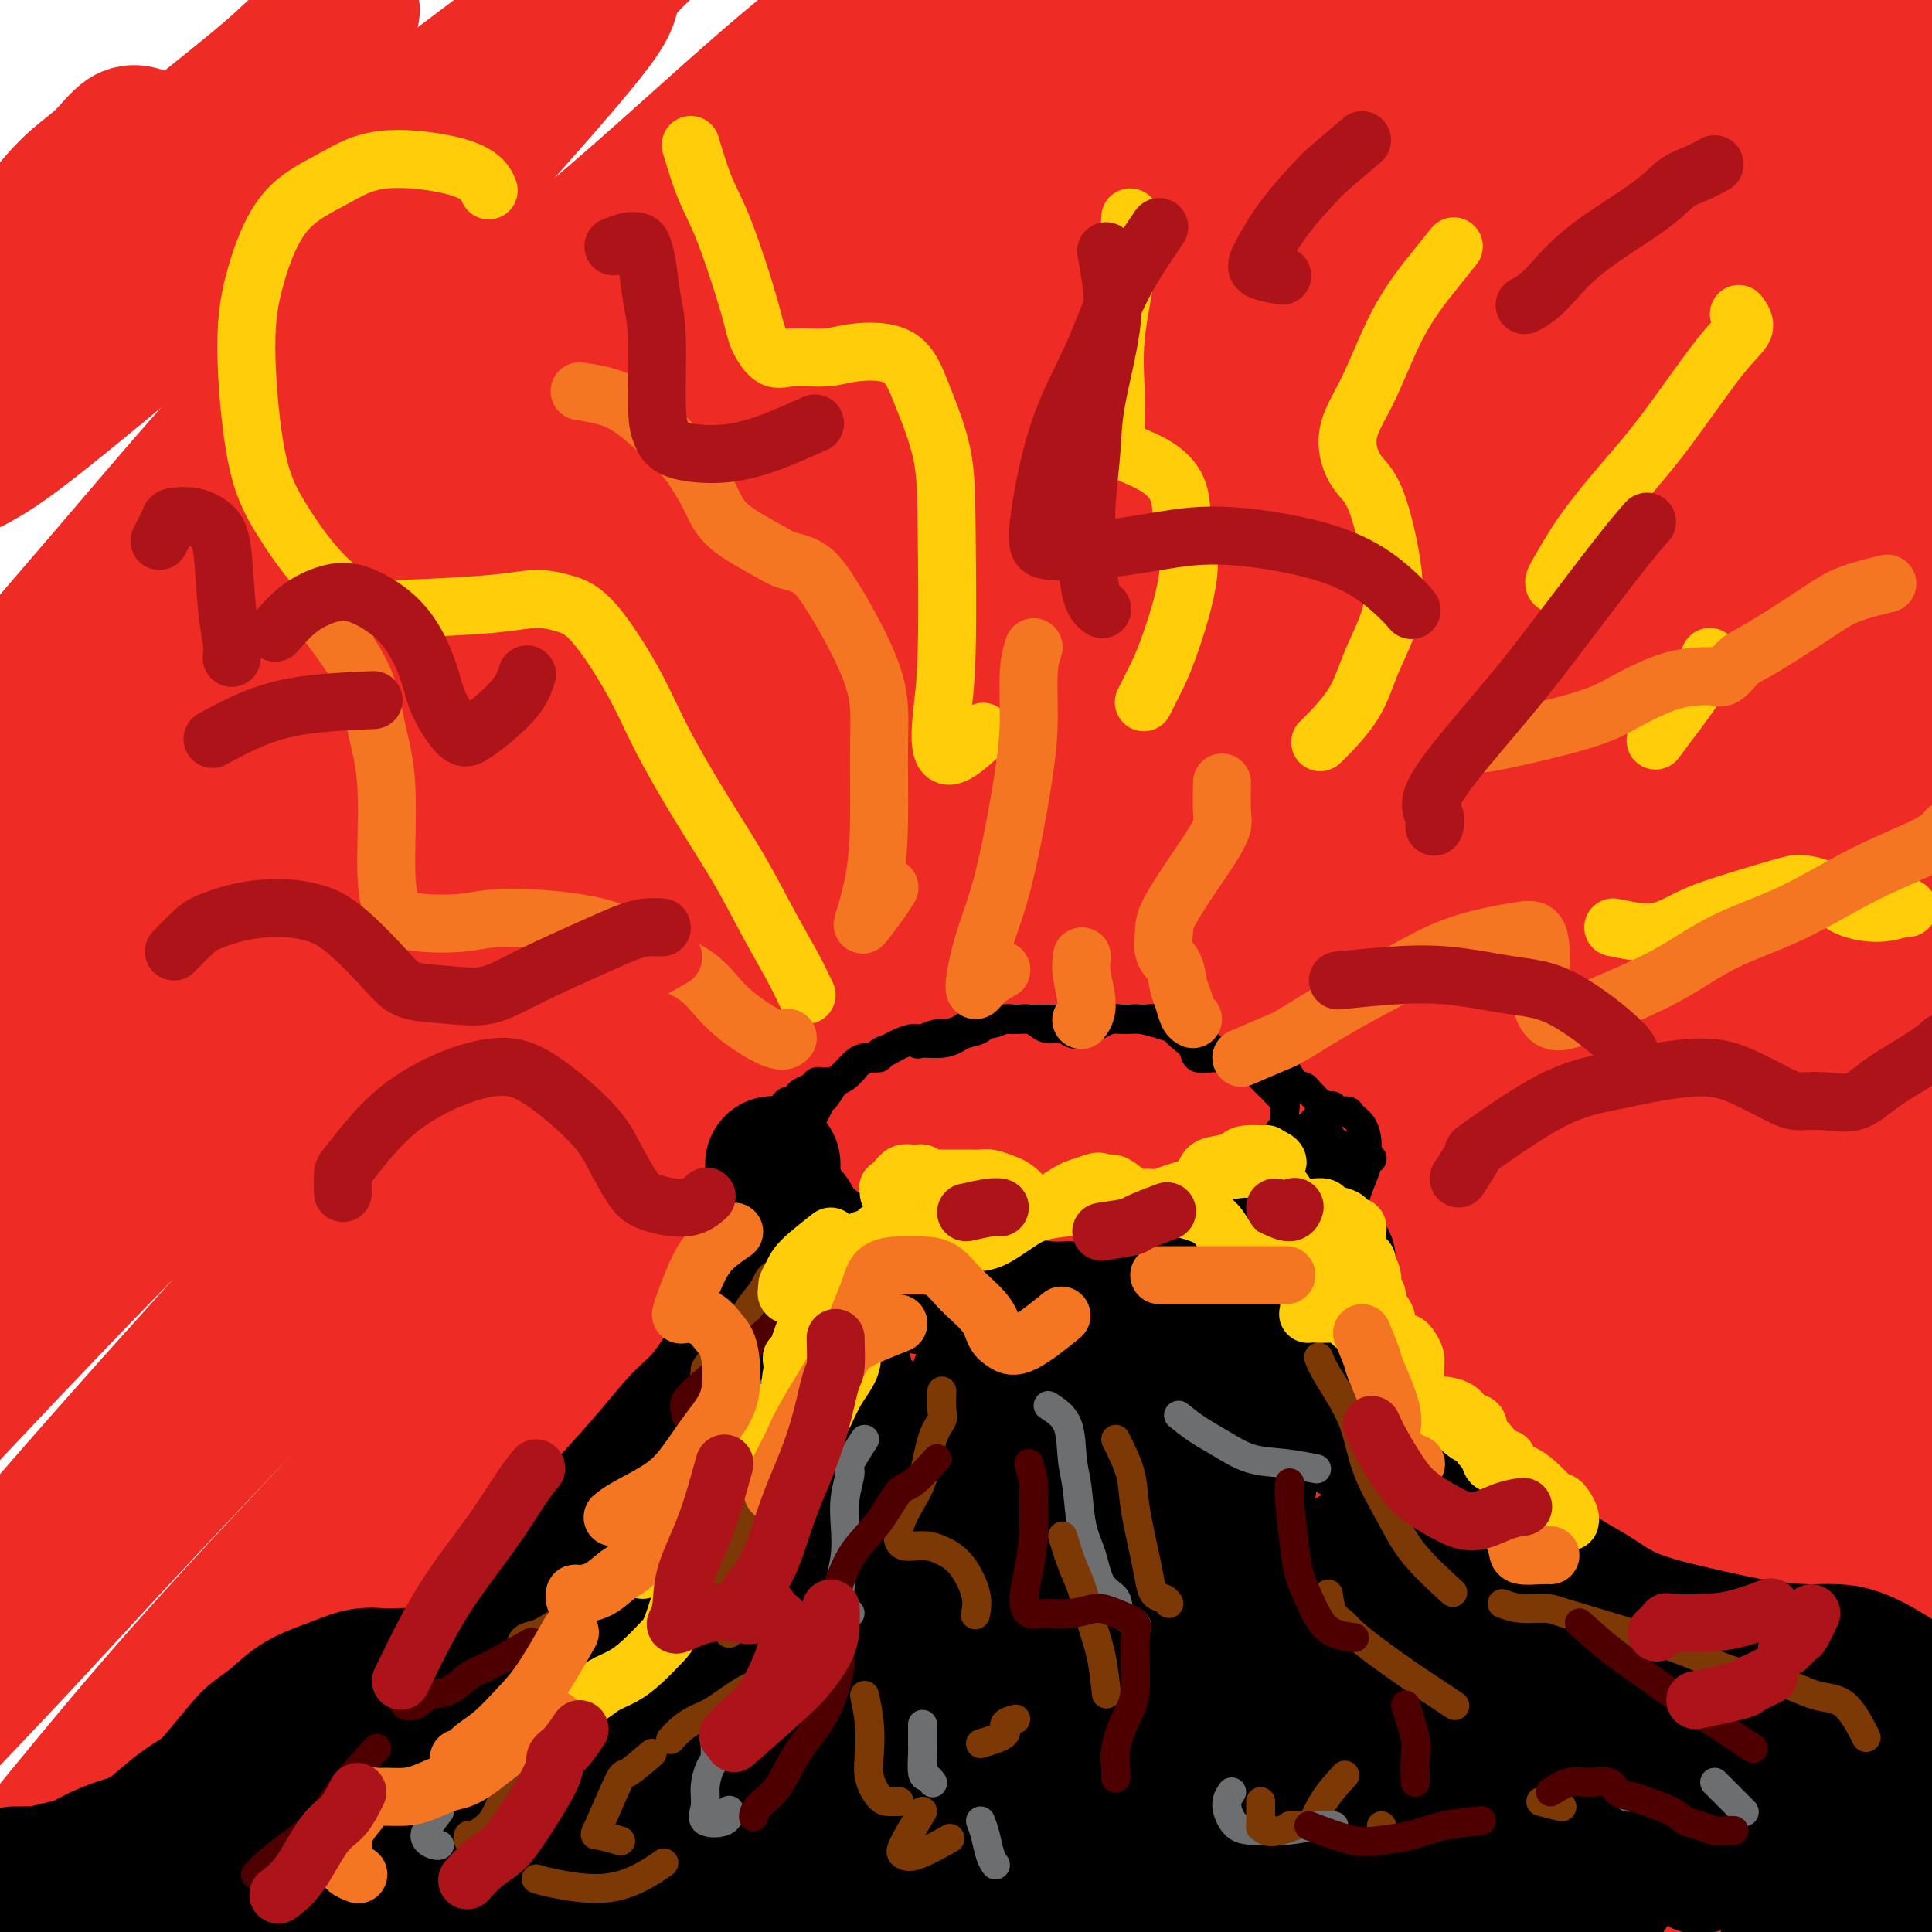 <svg viewBox='0 0 400 400' version='1.1' xmlns='http://www.w3.org/2000/svg' xmlns:xlink='http://www.w3.org/1999/xlink'><g fill='none' stroke='#EE2B24' stroke-width='28' stroke-linecap='round' stroke-linejoin='round'><path d='M30,28c-1.282,-0.448 -2.564,-0.896 -4,0c-1.436,0.896 -3.026,3.136 -5,5c-1.974,1.864 -4.333,3.351 -7,6c-2.667,2.649 -5.643,6.459 -8,10c-2.357,3.541 -4.094,6.814 -6,10c-1.906,3.186 -3.982,6.285 -4,7c-0.018,0.715 2.023,-0.955 3,-2c0.977,-1.045 0.890,-1.465 2,-3c1.110,-1.535 3.415,-4.184 9,-9c5.585,-4.816 14.448,-11.800 21,-17c6.552,-5.200 10.792,-8.618 15,-12c4.208,-3.382 8.383,-6.729 12,-10c3.617,-3.271 6.678,-6.467 9,-8c2.322,-1.533 3.907,-1.403 5,-2c1.093,-0.597 1.695,-1.922 -1,0c-2.695,1.922 -8.685,7.089 -14,12c-5.315,4.911 -9.953,9.566 -16,15c-6.047,5.434 -13.502,11.648 -20,18c-6.498,6.352 -12.039,12.842 -19,21c-6.961,8.158 -15.341,17.983 -19,23c-3.659,5.017 -2.599,5.226 -2,6c0.599,0.774 0.735,2.113 3,2c2.265,-0.113 6.660,-1.677 11,-4c4.340,-2.323 8.626,-5.403 18,-13c9.374,-7.597 23.835,-19.710 35,-29c11.165,-9.290 19.034,-15.758 27,-22c7.966,-6.242 16.029,-12.257 25,-19c8.971,-6.743 18.849,-14.212 24,-18c5.151,-3.788 5.576,-3.894 6,-4'/><path d='M130,-9c21.584,-16.684 8.044,-5.894 2,0c-6.044,5.894 -4.593,6.891 -6,10c-1.407,3.109 -5.671,8.331 -15,19c-9.329,10.669 -23.722,26.784 -35,39c-11.278,12.216 -19.442,20.532 -28,30c-8.558,9.468 -17.512,20.087 -26,30c-8.488,9.913 -16.511,19.120 -23,27c-6.489,7.880 -11.446,14.435 -16,21c-4.554,6.565 -8.706,13.142 -10,16c-1.294,2.858 0.271,1.997 3,0c2.729,-1.997 6.624,-5.129 11,-9c4.376,-3.871 9.234,-8.479 21,-20c11.766,-11.521 30.440,-29.954 45,-44c14.560,-14.046 25.006,-23.706 37,-34c11.994,-10.294 25.536,-21.222 38,-32c12.464,-10.778 23.848,-21.404 34,-30c10.152,-8.596 19.070,-15.161 29,-22c9.930,-6.839 20.871,-13.954 26,-17c5.129,-3.046 4.447,-2.025 3,0c-1.447,2.025 -3.657,5.053 -9,10c-5.343,4.947 -13.817,11.813 -22,19c-8.183,7.187 -16.073,14.694 -32,29c-15.927,14.306 -39.889,35.411 -57,51c-17.111,15.589 -27.370,25.661 -38,36c-10.630,10.339 -21.630,20.946 -35,35c-13.370,14.054 -29.109,31.554 -38,42c-8.891,10.446 -10.935,13.838 -13,17c-2.065,3.162 -4.151,6.095 -4,7c0.151,0.905 2.541,-0.218 5,-2c2.459,-1.782 4.988,-4.223 14,-13c9.012,-8.777 24.506,-23.888 40,-39'/><path d='M31,167c15.052,-14.316 23.183,-23.107 34,-34c10.817,-10.893 24.319,-23.889 36,-35c11.681,-11.111 21.541,-20.337 37,-34c15.459,-13.663 36.516,-31.764 50,-43c13.484,-11.236 19.396,-15.608 25,-20c5.604,-4.392 10.902,-8.804 14,-11c3.098,-2.196 3.997,-2.177 4,-2c0.003,0.177 -0.889,0.512 -8,7c-7.111,6.488 -20.441,19.131 -32,30c-11.559,10.869 -21.348,19.966 -33,31c-11.652,11.034 -25.167,24.005 -37,35c-11.833,10.995 -21.985,20.015 -38,36c-16.015,15.985 -37.893,38.933 -52,54c-14.107,15.067 -20.444,22.251 -27,30c-6.556,7.749 -13.331,16.064 -18,22c-4.669,5.936 -7.232,9.494 -9,12c-1.768,2.506 -2.742,3.959 1,1c3.742,-2.959 12.199,-10.332 20,-18c7.801,-7.668 14.944,-15.633 25,-26c10.056,-10.367 23.024,-23.135 34,-35c10.976,-11.865 19.959,-22.826 39,-41c19.041,-18.174 48.138,-43.562 68,-61c19.862,-17.438 30.487,-26.925 43,-37c12.513,-10.075 26.914,-20.736 39,-30c12.086,-9.264 21.859,-17.131 30,-23c8.141,-5.869 14.651,-9.741 19,-12c4.349,-2.259 6.535,-2.907 5,-1c-1.535,1.907 -6.793,6.367 -14,13c-7.207,6.633 -16.363,15.440 -26,24c-9.637,8.560 -19.753,16.874 -37,32c-17.247,15.126 -41.623,37.063 -66,59'/><path d='M157,90c-30.506,27.534 -35.272,32.368 -46,43c-10.728,10.632 -27.418,27.061 -42,42c-14.582,14.939 -27.058,28.390 -38,40c-10.942,11.610 -20.352,21.381 -31,34c-10.648,12.619 -22.535,28.087 -28,35c-5.465,6.913 -4.508,5.271 -5,6c-0.492,0.729 -2.433,3.829 -2,4c0.433,0.171 3.240,-2.586 12,-12c8.760,-9.414 23.474,-25.486 36,-39c12.526,-13.514 22.865,-24.470 35,-37c12.135,-12.530 26.067,-26.632 41,-41c14.933,-14.368 30.866,-29.000 45,-42c14.134,-13.000 26.468,-24.368 46,-41c19.532,-16.632 46.261,-38.529 64,-53c17.739,-14.471 26.489,-21.515 36,-29c9.511,-7.485 19.784,-15.410 28,-21c8.216,-5.590 14.376,-8.843 19,-12c4.624,-3.157 7.712,-6.217 8,-6c0.288,0.217 -2.226,3.711 -7,8c-4.774,4.289 -11.810,9.374 -21,17c-9.190,7.626 -20.536,17.792 -31,27c-10.464,9.208 -20.048,17.456 -40,35c-19.952,17.544 -50.273,44.382 -72,64c-21.727,19.618 -34.859,32.014 -51,47c-16.141,14.986 -35.292,32.562 -51,48c-15.708,15.438 -27.973,28.737 -46,48c-18.027,19.263 -41.817,44.490 -56,60c-14.183,15.510 -18.760,21.302 -23,27c-4.240,5.698 -8.141,11.303 -10,14c-1.859,2.697 -1.674,2.485 1,0c2.674,-2.485 7.837,-7.242 13,-12'/><path d='M-59,344c9.715,-9.746 27.002,-28.112 41,-43c13.998,-14.888 24.706,-26.298 39,-41c14.294,-14.702 32.175,-32.695 48,-48c15.825,-15.305 29.593,-27.921 54,-50c24.407,-22.079 59.453,-53.620 84,-75c24.547,-21.380 38.593,-32.600 54,-45c15.407,-12.400 32.173,-25.981 47,-38c14.827,-12.019 27.715,-22.478 39,-31c11.285,-8.522 20.966,-15.109 30,-21c9.034,-5.891 17.422,-11.085 21,-13c3.578,-1.915 2.346,-0.550 -1,3c-3.346,3.550 -8.808,9.283 -15,15c-6.192,5.717 -13.116,11.416 -29,25c-15.884,13.584 -40.729,35.053 -60,52c-19.271,16.947 -32.969,29.373 -49,44c-16.031,14.627 -34.393,31.457 -53,49c-18.607,17.543 -37.457,35.799 -54,52c-16.543,16.201 -30.780,30.346 -52,53c-21.220,22.654 -49.425,53.817 -68,75c-18.575,21.183 -27.522,32.388 -37,44c-9.478,11.612 -19.488,23.633 -27,33c-7.512,9.367 -12.528,16.081 -16,21c-3.472,4.919 -5.402,8.043 -4,8c1.402,-0.043 6.135,-3.253 12,-9c5.865,-5.747 12.862,-14.032 23,-25c10.138,-10.968 23.417,-24.620 35,-37c11.583,-12.380 21.471,-23.489 43,-46c21.529,-22.511 54.698,-56.426 79,-81c24.302,-24.574 39.735,-39.808 58,-57c18.265,-17.192 39.361,-36.340 59,-54c19.639,-17.660 37.819,-33.830 56,-50'/><path d='M298,54c41.786,-37.254 59.750,-49.888 75,-61c15.250,-11.112 27.787,-20.703 39,-29c11.213,-8.297 21.104,-15.299 28,-20c6.896,-4.701 10.797,-7.102 14,-9c3.203,-1.898 5.708,-3.293 2,1c-3.708,4.293 -13.630,14.274 -23,23c-9.370,8.726 -18.189,16.198 -30,27c-11.811,10.802 -26.615,24.933 -40,37c-13.385,12.067 -25.353,22.071 -48,43c-22.647,20.929 -55.973,52.783 -80,76c-24.027,23.217 -38.753,37.796 -56,55c-17.247,17.204 -37.014,37.032 -55,56c-17.986,18.968 -34.193,37.077 -49,53c-14.807,15.923 -28.216,29.662 -44,48c-15.784,18.338 -33.945,41.276 -45,55c-11.055,13.724 -15.006,18.235 -18,22c-2.994,3.765 -5.031,6.786 -6,9c-0.969,2.214 -0.871,3.622 5,-2c5.871,-5.622 17.514,-18.275 28,-30c10.486,-11.725 19.816,-22.522 31,-35c11.184,-12.478 24.221,-26.637 39,-42c14.779,-15.363 31.300,-31.930 46,-47c14.700,-15.070 27.579,-28.641 51,-51c23.421,-22.359 57.385,-53.504 81,-75c23.615,-21.496 36.880,-33.341 53,-47c16.120,-13.659 35.095,-29.132 50,-42c14.905,-12.868 25.740,-23.130 41,-36c15.260,-12.870 34.946,-28.347 46,-37c11.054,-8.653 13.476,-10.484 16,-12c2.524,-1.516 5.150,-2.719 5,-2c-0.150,0.719 -3.075,3.359 -6,6'/><path d='M448,-12c-2.557,2.972 -5.950,7.400 -18,19c-12.050,11.600 -32.756,30.370 -49,45c-16.244,14.630 -28.027,25.119 -43,39c-14.973,13.881 -33.135,31.155 -49,46c-15.865,14.845 -29.431,27.261 -53,51c-23.569,23.739 -57.141,58.800 -80,83c-22.859,24.200 -35.006,37.539 -49,54c-13.994,16.461 -29.834,36.045 -44,53c-14.166,16.955 -26.659,31.281 -37,44c-10.341,12.719 -18.531,23.832 -27,36c-8.469,12.168 -17.219,25.390 -21,32c-3.781,6.610 -2.595,6.609 -1,6c1.595,-0.609 3.599,-1.828 6,-4c2.401,-2.172 5.198,-5.299 17,-20c11.802,-14.701 32.607,-40.975 41,-52c8.393,-11.025 4.374,-6.802 17,-22c12.626,-15.198 41.899,-49.816 63,-74c21.101,-24.184 34.032,-37.933 47,-52c12.968,-14.067 25.974,-28.451 47,-50c21.026,-21.549 50.071,-50.262 70,-69c19.929,-18.738 30.740,-27.501 43,-38c12.260,-10.499 25.969,-22.735 37,-32c11.031,-9.265 19.384,-15.559 30,-23c10.616,-7.441 23.496,-16.029 30,-20c6.504,-3.971 6.632,-3.324 7,-3c0.368,0.324 0.977,0.324 -1,3c-1.977,2.676 -6.541,8.026 -11,13c-4.459,4.974 -8.814,9.570 -21,22c-12.186,12.430 -32.204,32.693 -48,48c-15.796,15.307 -27.370,25.659 -41,39c-13.630,13.341 -29.315,29.670 -45,46'/><path d='M265,208c-27.894,27.624 -30.631,30.183 -48,49c-17.369,18.817 -49.372,53.894 -70,77c-20.628,23.106 -29.883,34.243 -41,48c-11.117,13.757 -24.098,30.133 -35,44c-10.902,13.867 -19.727,25.225 -27,35c-7.273,9.775 -12.994,17.968 -17,25c-4.006,7.032 -6.296,12.902 -6,15c0.296,2.098 3.177,0.424 8,-3c4.823,-3.424 11.589,-8.598 18,-15c6.411,-6.402 12.467,-14.032 27,-30c14.533,-15.968 37.544,-40.275 55,-59c17.456,-18.725 29.357,-31.869 43,-47c13.643,-15.131 29.029,-32.249 45,-49c15.971,-16.751 32.529,-33.135 47,-48c14.471,-14.865 26.857,-28.210 47,-48c20.143,-19.790 48.045,-46.025 66,-63c17.955,-16.975 25.964,-24.691 36,-33c10.036,-8.309 22.101,-17.210 31,-24c8.899,-6.790 14.633,-11.470 20,-15c5.367,-3.530 10.367,-5.911 12,-6c1.633,-0.089 -0.103,2.112 -3,6c-2.897,3.888 -6.957,9.461 -14,17c-7.043,7.539 -17.069,17.044 -26,26c-8.931,8.956 -16.768,17.365 -34,34c-17.232,16.635 -43.860,41.498 -63,60c-19.140,18.502 -30.792,30.644 -45,45c-14.208,14.356 -30.973,30.927 -45,45c-14.027,14.073 -25.317,25.648 -42,44c-16.683,18.352 -38.761,43.479 -53,60c-14.239,16.521 -20.640,24.434 -27,32c-6.360,7.566 -12.680,14.783 -19,22'/><path d='M105,452c-17.360,19.817 -11.259,12.360 -10,11c1.259,-1.360 -2.324,3.376 -1,2c1.324,-1.376 7.553,-8.865 14,-16c6.447,-7.135 13.110,-13.915 22,-24c8.890,-10.085 20.007,-23.476 30,-35c9.993,-11.524 18.863,-21.182 37,-40c18.137,-18.818 45.543,-46.796 65,-67c19.457,-20.204 30.967,-32.632 45,-46c14.033,-13.368 30.591,-27.674 46,-41c15.409,-13.326 29.669,-25.672 42,-36c12.331,-10.328 22.733,-18.638 36,-28c13.267,-9.362 29.398,-19.777 38,-25c8.602,-5.223 9.676,-5.256 11,-5c1.324,0.256 2.900,0.800 3,3c0.100,2.200 -1.276,6.054 -9,16c-7.724,9.946 -21.797,25.983 -33,39c-11.203,13.017 -19.536,23.013 -30,35c-10.464,11.987 -23.057,25.964 -36,41c-12.943,15.036 -26.234,31.130 -38,45c-11.766,13.870 -22.007,25.515 -38,45c-15.993,19.485 -37.737,46.811 -52,65c-14.263,18.189 -21.045,27.243 -28,37c-6.955,9.757 -14.085,20.218 -19,28c-4.915,7.782 -7.617,12.886 -10,17c-2.383,4.114 -4.449,7.236 -2,6c2.449,-1.236 9.413,-6.832 16,-13c6.587,-6.168 12.798,-12.907 21,-22c8.202,-9.093 18.394,-20.540 28,-31c9.606,-10.460 18.625,-19.931 35,-37c16.375,-17.069 40.107,-41.734 57,-59c16.893,-17.266 26.946,-27.133 37,-37'/><path d='M382,280c36.636,-36.903 31.225,-29.661 35,-32c3.775,-2.339 16.734,-14.259 29,-25c12.266,-10.741 23.839,-20.303 30,-25c6.161,-4.697 6.911,-4.531 8,-5c1.089,-0.469 2.518,-1.575 1,0c-1.518,1.575 -5.983,5.831 -10,10c-4.017,4.169 -7.587,8.250 -18,18c-10.413,9.750 -27.671,25.169 -41,37c-13.329,11.831 -22.730,20.074 -34,30c-11.270,9.926 -24.409,21.536 -36,32c-11.591,10.464 -21.635,19.782 -37,34c-15.365,14.218 -36.050,33.338 -50,46c-13.950,12.662 -21.163,18.868 -28,25c-6.837,6.132 -13.298,12.191 -18,16c-4.702,3.809 -7.645,5.370 -10,7c-2.355,1.630 -4.121,3.329 -2,-1c2.121,-4.329 8.131,-14.688 14,-24c5.869,-9.312 11.597,-17.578 20,-28c8.403,-10.422 19.480,-22.999 29,-34c9.520,-11.001 17.483,-20.425 33,-37c15.517,-16.575 38.590,-40.302 54,-56c15.410,-15.698 23.159,-23.368 32,-32c8.841,-8.632 18.773,-18.226 27,-26c8.227,-7.774 14.749,-13.727 20,-18c5.251,-4.273 9.233,-6.867 10,-8c0.767,-1.133 -1.680,-0.804 -6,2c-4.320,2.804 -10.514,8.083 -19,15c-8.486,6.917 -19.264,15.473 -29,24c-9.736,8.527 -18.429,17.027 -35,32c-16.571,14.973 -41.020,36.421 -58,52c-16.980,15.579 -26.490,25.290 -36,35'/><path d='M257,344c-25.853,24.127 -25.985,24.944 -31,31c-5.015,6.056 -14.911,17.349 -22,25c-7.089,7.651 -11.370,11.659 -14,15c-2.630,3.341 -3.611,6.016 -2,5c1.611,-1.016 5.812,-5.723 12,-12c6.188,-6.277 14.361,-14.123 22,-22c7.639,-7.877 14.742,-15.784 30,-32c15.258,-16.216 38.670,-40.742 56,-58c17.330,-17.258 28.576,-27.247 41,-39c12.424,-11.753 26.025,-25.271 39,-37c12.975,-11.729 25.324,-21.670 36,-30c10.676,-8.330 19.680,-15.049 28,-22c8.320,-6.951 15.956,-14.133 19,-17c3.044,-2.867 1.496,-1.419 -2,1c-3.496,2.419 -8.938,5.809 -15,10c-6.062,4.191 -12.743,9.184 -28,21c-15.257,11.816 -39.090,30.457 -57,45c-17.910,14.543 -29.896,24.990 -44,37c-14.104,12.010 -30.324,25.582 -45,39c-14.676,13.418 -27.808,26.680 -40,38c-12.192,11.320 -23.445,20.698 -37,33c-13.555,12.302 -29.413,27.529 -38,36c-8.587,8.471 -9.904,10.186 -11,11c-1.096,0.814 -1.973,0.728 -2,0c-0.027,-0.728 0.795,-2.098 7,-11c6.205,-8.902 17.793,-25.337 28,-39c10.207,-13.663 19.033,-24.553 30,-37c10.967,-12.447 24.074,-26.450 38,-41c13.926,-14.550 28.673,-29.648 42,-43c13.327,-13.352 25.236,-24.958 41,-39c15.764,-14.042 35.382,-30.521 55,-47'/><path d='M393,165c13.594,-11.270 20.078,-15.945 26,-20c5.922,-4.055 11.283,-7.490 15,-10c3.717,-2.510 5.789,-4.097 2,-1c-3.789,3.097 -13.441,10.876 -23,19c-9.559,8.124 -19.025,16.594 -30,26c-10.975,9.406 -23.459,19.750 -37,32c-13.541,12.250 -28.140,26.408 -41,39c-12.860,12.592 -23.981,23.618 -41,42c-17.019,18.382 -39.937,44.121 -54,61c-14.063,16.879 -19.272,24.898 -25,33c-5.728,8.102 -11.974,16.286 -16,23c-4.026,6.714 -5.832,11.956 -4,13c1.832,1.044 7.303,-2.112 14,-7c6.697,-4.888 14.619,-11.510 24,-20c9.381,-8.490 20.222,-18.848 33,-31c12.778,-12.152 27.493,-26.098 41,-39c13.507,-12.902 25.806,-24.761 47,-44c21.194,-19.239 51.283,-45.857 72,-63c20.717,-17.143 32.064,-24.809 44,-33c11.936,-8.191 24.463,-16.905 34,-23c9.537,-6.095 16.084,-9.570 20,-10c3.916,-0.430 5.199,2.185 2,7c-3.199,4.815 -10.881,11.829 -20,20c-9.119,8.171 -19.675,17.500 -32,29c-12.325,11.500 -26.420,25.173 -39,37c-12.580,11.827 -23.647,21.810 -41,39c-17.353,17.190 -40.992,41.587 -56,57c-15.008,15.413 -21.383,21.843 -27,29c-5.617,7.157 -10.474,15.042 -14,20c-3.526,4.958 -5.722,6.988 -3,5c2.722,-1.988 10.361,-7.994 18,-14'/><path d='M282,381c6.866,-6.205 15.031,-14.718 25,-25c9.969,-10.282 21.744,-22.333 34,-35c12.256,-12.667 24.994,-25.951 37,-38c12.006,-12.049 23.279,-22.864 39,-37c15.721,-14.136 35.889,-31.593 48,-41c12.111,-9.407 16.163,-10.764 19,-12c2.837,-1.236 4.457,-2.352 5,-2c0.543,0.352 0.010,2.173 -8,11c-8.010,8.827 -23.496,24.661 -36,37c-12.504,12.339 -22.027,21.184 -33,31c-10.973,9.816 -23.395,20.602 -35,31c-11.605,10.398 -22.391,20.407 -31,29c-8.609,8.593 -15.040,15.772 -21,23c-5.960,7.228 -11.448,14.507 -13,18c-1.552,3.493 0.831,3.200 5,1c4.169,-2.200 10.123,-6.306 16,-11c5.877,-4.694 11.676,-9.976 25,-22c13.324,-12.024 34.172,-30.790 49,-44c14.828,-13.210 23.636,-20.864 33,-29c9.364,-8.136 19.286,-16.755 27,-23c7.714,-6.245 13.222,-10.116 18,-13c4.778,-2.884 8.828,-4.779 8,-3c-0.828,1.779 -6.532,7.234 -13,14c-6.468,6.766 -13.699,14.842 -23,24c-9.301,9.158 -20.672,19.398 -31,29c-10.328,9.602 -19.612,18.568 -33,31c-13.388,12.432 -30.880,28.331 -41,38c-10.120,9.669 -12.867,13.107 -15,16c-2.133,2.893 -3.651,5.240 -4,6c-0.349,0.760 0.472,-0.069 4,-3c3.528,-2.931 9.764,-7.966 16,-13'/><path d='M353,369c10.677,-9.646 27.371,-25.762 40,-38c12.629,-12.238 21.194,-20.597 31,-30c9.806,-9.403 20.853,-19.850 30,-28c9.147,-8.150 16.393,-14.002 23,-19c6.607,-4.998 12.576,-9.143 14,-10c1.424,-0.857 -1.696,1.575 -6,6c-4.304,4.425 -9.791,10.842 -18,19c-8.209,8.158 -19.138,18.055 -29,27c-9.862,8.945 -18.656,16.937 -32,29c-13.344,12.063 -31.238,28.196 -42,38c-10.762,9.804 -14.393,13.277 -17,16c-2.607,2.723 -4.190,4.695 -5,6c-0.810,1.305 -0.847,1.942 5,-3c5.847,-4.942 17.578,-15.463 28,-25c10.422,-9.537 19.537,-18.089 29,-27c9.463,-8.911 19.275,-18.181 29,-27c9.725,-8.819 19.362,-17.187 27,-24c7.638,-6.813 13.277,-12.071 18,-16c4.723,-3.929 8.532,-6.527 9,-6c0.468,0.527 -2.404,4.181 -7,9c-4.596,4.819 -10.917,10.802 -18,18c-7.083,7.198 -14.928,15.610 -23,23c-8.072,7.390 -16.369,13.760 -26,23c-9.631,9.240 -20.594,21.352 -27,28c-6.406,6.648 -8.255,7.831 -9,9c-0.745,1.169 -0.387,2.323 1,2c1.387,-0.323 3.803,-2.122 11,-8c7.197,-5.878 19.177,-15.833 29,-24c9.823,-8.167 17.491,-14.545 25,-21c7.509,-6.455 14.860,-12.987 21,-18c6.140,-5.013 11.070,-8.506 16,-12'/><path d='M480,286c15.829,-12.570 9.903,-6.496 6,-3c-3.903,3.496 -5.783,4.414 -10,8c-4.217,3.586 -10.772,9.839 -18,17c-7.228,7.161 -15.128,15.230 -23,22c-7.872,6.770 -15.714,12.240 -25,21c-9.286,8.760 -20.016,20.811 -26,27c-5.984,6.189 -7.223,6.515 -8,7c-0.777,0.485 -1.093,1.129 0,1c1.093,-0.129 3.593,-1.031 10,-6c6.407,-4.969 16.720,-14.004 25,-21c8.280,-6.996 14.527,-11.954 21,-17c6.473,-5.046 13.172,-10.182 18,-14c4.828,-3.818 7.785,-6.318 10,-8c2.215,-1.682 3.690,-2.547 2,0c-1.690,2.547 -6.543,8.505 -12,14c-5.457,5.495 -11.516,10.526 -18,17c-6.484,6.474 -13.393,14.390 -20,21c-6.607,6.610 -12.913,11.913 -20,18c-7.087,6.087 -14.957,12.958 -19,16c-4.043,3.042 -4.260,2.254 -4,2c0.260,-0.254 0.998,0.027 4,-2c3.002,-2.027 8.270,-6.361 13,-11c4.730,-4.639 8.923,-9.581 17,-18c8.077,-8.419 20.040,-20.313 28,-28c7.960,-7.687 11.918,-11.167 15,-14c3.082,-2.833 5.288,-5.020 7,-7c1.712,-1.980 2.931,-3.754 -1,-2c-3.931,1.754 -13.012,7.037 -21,12c-7.988,4.963 -14.881,9.605 -23,15c-8.119,5.395 -17.462,11.541 -26,17c-8.538,5.459 -16.269,10.229 -24,15'/><path d='M358,385c-14.585,9.040 -14.546,8.139 -17,9c-2.454,0.861 -7.400,3.484 -9,4c-1.600,0.516 0.148,-1.073 3,-4c2.852,-2.927 6.809,-7.190 11,-12c4.191,-4.810 8.617,-10.168 16,-17c7.383,-6.832 17.722,-15.139 23,-20c5.278,-4.861 5.495,-6.275 6,-7c0.505,-0.725 1.299,-0.760 0,0c-1.299,0.760 -4.692,2.315 -9,5c-4.308,2.685 -9.530,6.500 -18,13c-8.470,6.500 -20.186,15.686 -28,22c-7.814,6.314 -11.725,9.755 -16,13c-4.275,3.245 -8.915,6.294 -12,8c-3.085,1.706 -4.615,2.070 -4,1c0.615,-1.070 3.375,-3.575 7,-7c3.625,-3.425 8.115,-7.772 13,-13c4.885,-5.228 10.164,-11.338 15,-17c4.836,-5.662 9.231,-10.877 13,-15c3.769,-4.123 6.914,-7.156 9,-9c2.086,-1.844 3.112,-2.499 2,-2c-1.112,0.499 -4.363,2.153 -9,5c-4.637,2.847 -10.660,6.886 -16,11c-5.340,4.114 -9.999,8.303 -18,14c-8.001,5.697 -19.346,12.903 -26,17c-6.654,4.097 -8.616,5.084 -10,6c-1.384,0.916 -2.189,1.760 -2,1c0.189,-0.760 1.374,-3.123 3,-6c1.626,-2.877 3.694,-6.266 12,-15c8.306,-8.734 22.852,-22.813 34,-34c11.148,-11.187 18.900,-19.482 28,-29c9.100,-9.518 19.550,-20.259 30,-31'/><path d='M389,276c18.898,-19.733 20.144,-22.067 30,-33c9.856,-10.933 28.322,-30.467 39,-43c10.678,-12.533 13.569,-18.066 17,-24c3.431,-5.934 7.401,-12.269 9,-17c1.599,-4.731 0.826,-7.858 0,-10c-0.826,-2.142 -1.704,-3.298 -9,-1c-7.296,2.298 -21.009,8.051 -32,14c-10.991,5.949 -19.261,12.094 -30,19c-10.739,6.906 -23.946,14.571 -35,22c-11.054,7.429 -19.955,14.620 -33,25c-13.045,10.380 -30.234,23.950 -40,31c-9.766,7.050 -12.110,7.582 -14,9c-1.890,1.418 -3.328,3.724 -3,3c0.328,-0.724 2.420,-4.476 5,-8c2.580,-3.524 5.647,-6.818 16,-17c10.353,-10.182 27.991,-27.252 41,-40c13.009,-12.748 21.387,-21.173 32,-31c10.613,-9.827 23.460,-21.058 34,-30c10.540,-8.942 18.773,-15.597 28,-23c9.227,-7.403 19.448,-15.553 24,-19c4.552,-3.447 3.435,-2.191 1,0c-2.435,2.191 -6.189,5.318 -13,11c-6.811,5.682 -16.680,13.919 -26,22c-9.320,8.081 -18.091,16.007 -35,30c-16.909,13.993 -41.955,34.055 -59,48c-17.045,13.945 -26.089,21.774 -36,30c-9.911,8.226 -20.689,16.848 -29,24c-8.311,7.152 -14.156,12.835 -19,16c-4.844,3.165 -8.689,3.814 -9,2c-0.311,-1.814 2.911,-6.090 8,-13c5.089,-6.910 12.044,-16.455 19,-26'/><path d='M270,247c8.991,-12.429 17.968,-24.003 27,-35c9.032,-10.997 18.118,-21.417 35,-40c16.882,-18.583 41.561,-45.328 59,-64c17.439,-18.672 27.637,-29.270 38,-40c10.363,-10.730 20.891,-21.592 29,-29c8.109,-7.408 13.798,-11.361 16,-12c2.202,-0.639 0.916,2.035 -3,7c-3.916,4.965 -10.462,12.222 -19,21c-8.538,8.778 -19.068,19.076 -31,31c-11.932,11.924 -25.265,25.473 -37,37c-11.735,11.527 -21.871,21.031 -38,37c-16.129,15.969 -38.252,38.402 -52,53c-13.748,14.598 -19.123,21.362 -25,28c-5.877,6.638 -12.256,13.150 -17,18c-4.744,4.850 -7.853,8.037 -7,7c0.853,-1.037 5.668,-6.296 11,-13c5.332,-6.704 11.180,-14.851 19,-25c7.820,-10.149 17.611,-22.300 29,-35c11.389,-12.700 24.375,-25.948 36,-38c11.625,-12.052 21.891,-22.906 37,-37c15.109,-14.094 35.063,-31.427 47,-41c11.937,-9.573 15.857,-11.387 18,-12c2.143,-0.613 2.509,-0.026 2,1c-0.509,1.026 -1.894,2.491 -13,13c-11.106,10.509 -31.932,30.062 -49,45c-17.068,14.938 -30.379,25.260 -45,38c-14.621,12.740 -30.553,27.897 -46,42c-15.447,14.103 -30.408,27.151 -43,39c-12.592,11.849 -22.813,22.498 -35,35c-12.187,12.502 -26.339,26.858 -33,34c-6.661,7.142 -5.830,7.071 -5,7'/><path d='M175,319c-10.256,10.949 0.603,0.321 7,-6c6.397,-6.321 8.331,-8.334 18,-18c9.669,-9.666 27.071,-26.986 40,-39c12.929,-12.014 21.384,-18.722 30,-26c8.616,-7.278 17.392,-15.126 25,-21c7.608,-5.874 14.048,-9.774 18,-12c3.952,-2.226 5.415,-2.779 6,-3c0.585,-0.221 0.293,-0.111 0,0'/><path d='M206,290c-2.500,1.667 -5.000,3.333 -6,4c-1.000,0.667 -0.500,0.333 0,0'/></g>
<g fill='none' stroke='#000000' stroke-width='28' stroke-linecap='round' stroke-linejoin='round'><path d='M7,388c0.000,0.000 0.100,0.100 0.1,0.1'/><path d='M3,388c0.330,-0.002 0.661,-0.004 1,0c0.339,0.004 0.688,0.013 1,0c0.312,-0.013 0.588,-0.048 1,0c0.412,0.048 0.959,0.178 2,0c1.041,-0.178 2.577,-0.665 4,-1c1.423,-0.335 2.733,-0.519 4,-1c1.267,-0.481 2.492,-1.259 4,-2c1.508,-0.741 3.300,-1.444 5,-2c1.700,-0.556 3.310,-0.964 5,-2c1.690,-1.036 3.461,-2.700 5,-4c1.539,-1.300 2.848,-2.234 4,-3c1.152,-0.766 2.149,-1.362 3,-2c0.851,-0.638 1.558,-1.318 3,-3c1.442,-1.682 3.619,-4.365 5,-6c1.381,-1.635 1.964,-2.221 3,-3c1.036,-0.779 2.523,-1.749 4,-3c1.477,-1.251 2.944,-2.781 5,-4c2.056,-1.219 4.703,-2.127 7,-3c2.297,-0.873 4.246,-1.712 6,-2c1.754,-0.288 3.312,-0.024 5,0c1.688,0.024 3.504,-0.191 5,0c1.496,0.191 2.672,0.789 4,1c1.328,0.211 2.807,0.034 4,0c1.193,-0.034 2.101,0.073 3,0c0.899,-0.073 1.791,-0.326 3,-2c1.209,-1.674 2.737,-4.768 4,-7c1.263,-2.232 2.263,-3.601 3,-5c0.737,-1.399 1.211,-2.828 2,-4c0.789,-1.172 1.895,-2.086 3,-3'/><path d='M111,327c2.723,-3.800 2.030,-2.802 2,-3c-0.030,-0.198 0.602,-1.594 2,-3c1.398,-1.406 3.563,-2.823 5,-4c1.437,-1.177 2.147,-2.114 3,-3c0.853,-0.886 1.848,-1.720 4,-4c2.152,-2.280 5.462,-6.007 8,-9c2.538,-2.993 4.303,-5.253 6,-7c1.697,-1.747 3.324,-2.981 5,-5c1.676,-2.019 3.401,-4.825 5,-7c1.599,-2.175 3.073,-3.720 4,-5c0.927,-1.280 1.306,-2.293 2,-4c0.694,-1.707 1.702,-4.106 2,-6c0.298,-1.894 -0.115,-3.282 0,-4c0.115,-0.718 0.759,-0.766 1,-1c0.241,-0.234 0.079,-0.654 0,-1c-0.079,-0.346 -0.075,-0.617 0,-1c0.075,-0.383 0.220,-0.880 0,-1c-0.220,-0.120 -0.805,0.135 -1,0c-0.195,-0.135 0.000,-0.659 0,-1c-0.000,-0.341 -0.196,-0.499 0,-1c0.196,-0.501 0.785,-1.344 1,-2c0.215,-0.656 0.058,-1.124 0,-2c-0.058,-0.876 -0.015,-2.159 0,-3c0.015,-0.841 0.004,-1.239 0,-2c-0.004,-0.761 -0.001,-1.886 0,-3c0.001,-1.114 0.000,-2.216 0,-3c-0.000,-0.784 -0.000,-1.250 0,-1c0.000,0.250 0.000,1.214 0,2c-0.000,0.786 -0.000,1.393 0,2'/><path d='M160,245c-0.013,0.546 -0.046,0.411 0,1c0.046,0.589 0.172,1.902 1,3c0.828,1.098 2.359,1.980 3,3c0.641,1.020 0.393,2.179 1,3c0.607,0.821 2.067,1.304 3,2c0.933,0.696 1.337,1.605 2,2c0.663,0.395 1.586,0.276 3,1c1.414,0.724 3.319,2.292 5,3c1.681,0.708 3.139,0.557 5,1c1.861,0.443 4.124,1.482 6,2c1.876,0.518 3.363,0.517 6,1c2.637,0.483 6.423,1.452 9,2c2.577,0.548 3.945,0.676 6,1c2.055,0.324 4.798,0.843 7,1c2.202,0.157 3.863,-0.047 6,0c2.137,0.047 4.749,0.347 8,0c3.251,-0.347 7.141,-1.340 10,-2c2.859,-0.660 4.686,-0.986 7,-2c2.314,-1.014 5.115,-2.715 7,-4c1.885,-1.285 2.854,-2.154 4,-3c1.146,-0.846 2.470,-1.670 3,-2c0.530,-0.330 0.265,-0.165 0,0'/><path d='M275,261c-0.853,0.652 -1.707,1.303 -2,2c-0.293,0.697 -0.027,1.438 0,2c0.027,0.562 -0.186,0.943 0,2c0.186,1.057 0.770,2.789 1,4c0.230,1.211 0.107,1.899 0,4c-0.107,2.101 -0.196,5.614 0,8c0.196,2.386 0.677,3.647 1,5c0.323,1.353 0.487,2.800 1,4c0.513,1.200 1.375,2.153 2,3c0.625,0.847 1.011,1.587 2,2c0.989,0.413 2.579,0.500 4,1c1.421,0.500 2.671,1.415 4,2c1.329,0.585 2.736,0.841 5,2c2.264,1.159 5.384,3.222 8,5c2.616,1.778 4.728,3.273 7,5c2.272,1.727 4.703,3.688 7,6c2.297,2.312 4.461,4.976 7,7c2.539,2.024 5.453,3.408 8,5c2.547,1.592 4.726,3.391 9,5c4.274,1.609 10.641,3.028 15,4c4.359,0.972 6.709,1.496 10,2c3.291,0.504 7.523,0.986 11,1c3.477,0.014 6.200,-0.442 10,1c3.800,1.442 8.676,4.780 12,7c3.324,2.220 5.095,3.321 7,5c1.905,1.679 3.944,3.934 6,6c2.056,2.066 4.131,3.941 6,6c1.869,2.059 3.534,4.303 5,6c1.466,1.697 2.733,2.849 4,4'/><path d='M425,377c3.500,3.667 1.750,1.833 0,0'/><path d='M25,388c-0.837,1.206 -1.675,2.413 -3,4c-1.325,1.587 -3.138,3.556 -4,5c-0.862,1.444 -0.772,2.365 -1,3c-0.228,0.635 -0.775,0.986 -1,1c-0.225,0.014 -0.130,-0.307 0,-1c0.130,-0.693 0.293,-1.757 1,-3c0.707,-1.243 1.957,-2.665 4,-5c2.043,-2.335 4.880,-5.585 7,-8c2.120,-2.415 3.525,-3.996 5,-5c1.475,-1.004 3.021,-1.431 4,-2c0.979,-0.569 1.391,-1.279 2,-1c0.609,0.279 1.414,1.547 1,3c-0.414,1.453 -2.047,3.090 -3,5c-0.953,1.910 -1.227,4.093 -2,6c-0.773,1.907 -2.046,3.537 -3,5c-0.954,1.463 -1.589,2.757 -1,3c0.589,0.243 2.401,-0.566 4,-2c1.599,-1.434 2.983,-3.493 5,-6c2.017,-2.507 4.667,-5.463 7,-8c2.333,-2.537 4.351,-4.656 8,-8c3.649,-3.344 8.930,-7.914 12,-10c3.070,-2.086 3.927,-1.686 5,-2c1.073,-0.314 2.360,-1.340 3,-1c0.640,0.340 0.632,2.046 0,4c-0.632,1.954 -1.889,4.157 -4,8c-2.111,3.843 -5.077,9.325 -7,13c-1.923,3.675 -2.803,5.543 -4,7c-1.197,1.457 -2.713,2.504 -3,3c-0.287,0.496 0.653,0.441 2,-1c1.347,-1.441 3.099,-4.269 5,-7c1.901,-2.731 3.950,-5.366 6,-8'/><path d='M70,380c3.082,-4.162 4.288,-6.567 6,-9c1.712,-2.433 3.931,-4.893 6,-7c2.069,-2.107 3.989,-3.861 5,-4c1.011,-0.139 1.114,1.336 1,3c-0.114,1.664 -0.446,3.518 -1,6c-0.554,2.482 -1.330,5.593 -3,10c-1.670,4.407 -4.234,10.109 -6,14c-1.766,3.891 -2.733,5.971 -3,7c-0.267,1.029 0.168,1.007 0,1c-0.168,-0.007 -0.937,-0.000 0,-1c0.937,-1.000 3.580,-3.006 5,-5c1.420,-1.994 1.615,-3.974 4,-8c2.385,-4.026 6.958,-10.096 10,-14c3.042,-3.904 4.553,-5.640 6,-7c1.447,-1.360 2.829,-2.343 4,-3c1.171,-0.657 2.129,-0.986 2,1c-0.129,1.986 -1.347,6.288 -2,10c-0.653,3.712 -0.742,6.835 -2,10c-1.258,3.165 -3.685,6.372 -5,9c-1.315,2.628 -1.519,4.676 -2,6c-0.481,1.324 -1.239,1.926 -1,1c0.239,-0.926 1.475,-3.378 3,-6c1.525,-2.622 3.339,-5.415 5,-9c1.661,-3.585 3.170,-7.963 5,-12c1.830,-4.037 3.981,-7.734 7,-14c3.019,-6.266 6.904,-15.100 10,-20c3.096,-4.900 5.401,-5.865 7,-7c1.599,-1.135 2.490,-2.438 3,-3c0.510,-0.562 0.637,-0.382 1,1c0.363,1.382 0.961,3.966 0,8c-0.961,4.034 -3.480,9.517 -6,15'/><path d='M129,353c-1.909,4.248 -3.683,7.367 -5,10c-1.317,2.633 -2.178,4.781 -3,6c-0.822,1.219 -1.604,1.508 -1,1c0.604,-0.508 2.595,-1.815 4,-4c1.405,-2.185 2.226,-5.250 4,-9c1.774,-3.750 4.502,-8.185 7,-13c2.498,-4.815 4.765,-10.010 7,-15c2.235,-4.990 4.439,-9.775 7,-15c2.561,-5.225 5.481,-10.890 7,-14c1.519,-3.110 1.638,-3.667 2,-4c0.362,-0.333 0.965,-0.444 1,0c0.035,0.444 -0.500,1.443 -2,5c-1.500,3.557 -3.966,9.673 -6,15c-2.034,5.327 -3.637,9.867 -6,15c-2.363,5.133 -5.487,10.860 -8,16c-2.513,5.140 -4.414,9.692 -6,13c-1.586,3.308 -2.856,5.372 -3,6c-0.144,0.628 0.838,-0.182 2,-2c1.162,-1.818 2.505,-4.646 4,-8c1.495,-3.354 3.142,-7.234 5,-11c1.858,-3.766 3.926,-7.418 7,-14c3.074,-6.582 7.152,-16.094 10,-22c2.848,-5.906 4.464,-8.206 6,-11c1.536,-2.794 2.992,-6.082 4,-8c1.008,-1.918 1.567,-2.467 2,-3c0.433,-0.533 0.739,-1.052 0,1c-0.739,2.052 -2.524,6.674 -4,11c-1.476,4.326 -2.643,8.355 -4,12c-1.357,3.645 -2.904,6.904 -6,14c-3.096,7.096 -7.742,18.027 -11,25c-3.258,6.973 -5.129,9.986 -7,13'/><path d='M136,363c-5.739,13.706 -4.087,9.971 -4,9c0.087,-0.971 -1.389,0.822 -2,1c-0.611,0.178 -0.355,-1.259 0,-3c0.355,-1.741 0.808,-3.786 3,-9c2.192,-5.214 6.123,-13.597 9,-20c2.877,-6.403 4.699,-10.824 7,-16c2.301,-5.176 5.081,-11.106 7,-15c1.919,-3.894 2.978,-5.753 4,-7c1.022,-1.247 2.007,-1.882 2,-1c-0.007,0.882 -1.005,3.280 -3,7c-1.995,3.720 -4.987,8.762 -8,14c-3.013,5.238 -6.046,10.673 -9,16c-2.954,5.327 -5.828,10.547 -11,19c-5.172,8.453 -12.641,20.139 -17,27c-4.359,6.861 -5.607,8.899 -7,11c-1.393,2.101 -2.931,4.267 -4,6c-1.069,1.733 -1.668,3.034 -1,1c0.668,-2.034 2.603,-7.404 5,-12c2.397,-4.596 5.255,-8.420 8,-13c2.745,-4.580 5.377,-9.918 9,-15c3.623,-5.082 8.237,-9.910 12,-14c3.763,-4.090 6.676,-7.443 10,-11c3.324,-3.557 7.061,-7.316 9,-9c1.939,-1.684 2.081,-1.291 2,-1c-0.081,0.291 -0.384,0.481 -2,4c-1.616,3.519 -4.544,10.365 -7,16c-2.456,5.635 -4.440,10.057 -7,15c-2.560,4.943 -5.697,10.407 -8,15c-2.303,4.593 -3.774,8.313 -5,11c-1.226,2.687 -2.207,4.339 -2,4c0.207,-0.339 1.604,-2.670 3,-5'/><path d='M129,388c2.879,-4.154 8.576,-12.040 13,-19c4.424,-6.960 7.573,-12.996 11,-19c3.427,-6.004 7.130,-11.978 11,-20c3.870,-8.022 7.907,-18.092 10,-24c2.093,-5.908 2.242,-7.652 3,-9c0.758,-1.348 2.124,-2.298 3,-3c0.876,-0.702 1.262,-1.154 1,0c-0.262,1.154 -1.170,3.915 -2,7c-0.830,3.085 -1.581,6.494 -4,14c-2.419,7.506 -6.507,19.109 -10,28c-3.493,8.891 -6.392,15.068 -9,22c-2.608,6.932 -4.926,14.617 -7,21c-2.074,6.383 -3.904,11.464 -5,15c-1.096,3.536 -1.458,5.527 -1,6c0.458,0.473 1.734,-0.571 3,-3c1.266,-2.429 2.520,-6.244 4,-11c1.480,-4.756 3.186,-10.452 5,-16c1.814,-5.548 3.737,-10.948 7,-20c3.263,-9.052 7.868,-21.757 11,-30c3.132,-8.243 4.793,-12.023 6,-16c1.207,-3.977 1.960,-8.150 3,-11c1.040,-2.850 2.366,-4.376 3,-4c0.634,0.376 0.575,2.654 0,6c-0.575,3.346 -1.668,7.760 -3,13c-1.332,5.240 -2.904,11.307 -5,18c-2.096,6.693 -4.718,14.011 -7,21c-2.282,6.989 -4.225,13.649 -7,22c-2.775,8.351 -6.383,18.393 -8,23c-1.617,4.607 -1.243,3.779 -1,3c0.243,-0.779 0.355,-1.508 1,-4c0.645,-2.492 1.822,-6.746 3,-11'/><path d='M158,387c1.875,-6.613 4.562,-15.646 7,-23c2.438,-7.354 4.629,-13.028 7,-19c2.371,-5.972 4.924,-12.241 7,-18c2.076,-5.759 3.676,-11.008 5,-15c1.324,-3.992 2.373,-6.727 3,-9c0.627,-2.273 0.832,-4.083 1,-5c0.168,-0.917 0.300,-0.941 0,0c-0.300,0.941 -1.033,2.846 -2,5c-0.967,2.154 -2.167,4.556 -4,10c-1.833,5.444 -4.299,13.928 -6,20c-1.701,6.072 -2.639,9.730 -4,14c-1.361,4.270 -3.146,9.150 -4,13c-0.854,3.850 -0.776,6.670 -1,9c-0.224,2.330 -0.750,4.170 -1,5c-0.250,0.830 -0.223,0.649 0,-1c0.223,-1.649 0.641,-4.766 1,-8c0.359,-3.234 0.660,-6.585 1,-11c0.340,-4.415 0.718,-9.893 1,-15c0.282,-5.107 0.467,-9.843 1,-17c0.533,-7.157 1.413,-16.736 2,-23c0.587,-6.264 0.882,-9.213 1,-12c0.118,-2.787 0.058,-5.414 0,-7c-0.058,-1.586 -0.113,-2.133 0,-2c0.113,0.133 0.395,0.945 1,3c0.605,2.055 1.533,5.354 2,8c0.467,2.646 0.472,4.639 1,11c0.528,6.361 1.578,17.088 2,25c0.422,7.912 0.216,13.007 0,19c-0.216,5.993 -0.443,12.883 -1,19c-0.557,6.117 -1.445,11.462 -2,15c-0.555,3.538 -0.778,5.269 -1,7'/><path d='M175,385c-0.816,10.256 -0.855,5.896 0,1c0.855,-4.896 2.606,-10.329 4,-16c1.394,-5.671 2.433,-11.579 4,-17c1.567,-5.421 3.662,-10.356 6,-19c2.338,-8.644 4.917,-20.996 7,-29c2.083,-8.004 3.669,-11.659 5,-15c1.331,-3.341 2.408,-6.366 3,-8c0.592,-1.634 0.700,-1.875 1,-1c0.300,0.875 0.791,2.868 1,5c0.209,2.132 0.134,4.404 -1,12c-1.134,7.596 -3.327,20.515 -5,30c-1.673,9.485 -2.825,15.535 -5,23c-2.175,7.465 -5.371,16.345 -8,24c-2.629,7.655 -4.690,14.085 -7,21c-2.310,6.915 -4.867,14.313 -6,17c-1.133,2.687 -0.841,0.661 0,-2c0.841,-2.661 2.230,-5.958 4,-11c1.770,-5.042 3.921,-11.828 6,-18c2.079,-6.172 4.087,-11.730 7,-22c2.913,-10.270 6.732,-25.253 9,-35c2.268,-9.747 2.986,-14.259 4,-19c1.014,-4.741 2.325,-9.713 3,-13c0.675,-3.287 0.713,-4.891 1,-6c0.287,-1.109 0.821,-1.725 1,-1c0.179,0.725 0.003,2.790 0,6c-0.003,3.210 0.166,7.565 0,13c-0.166,5.435 -0.669,11.951 -1,18c-0.331,6.049 -0.491,11.632 -2,22c-1.509,10.368 -4.368,25.522 -6,35c-1.632,9.478 -2.038,13.279 -2,16c0.038,2.721 0.519,4.360 1,6'/><path d='M199,402c-0.451,11.692 2.922,1.422 5,-4c2.078,-5.422 2.861,-5.997 5,-13c2.139,-7.003 5.634,-20.434 8,-30c2.366,-9.566 3.603,-15.266 5,-22c1.397,-6.734 2.956,-14.503 4,-21c1.044,-6.497 1.574,-11.723 3,-18c1.426,-6.277 3.747,-13.603 5,-17c1.253,-3.397 1.437,-2.863 2,-2c0.563,0.863 1.506,2.056 2,4c0.494,1.944 0.538,4.639 0,12c-0.538,7.361 -1.657,19.388 -3,29c-1.343,9.612 -2.909,16.809 -5,25c-2.091,8.191 -4.705,17.378 -7,26c-2.295,8.622 -4.269,16.680 -6,23c-1.731,6.320 -3.219,10.901 -4,15c-0.781,4.099 -0.855,7.715 -1,8c-0.145,0.285 -0.360,-2.761 0,-7c0.360,-4.239 1.294,-9.672 2,-15c0.706,-5.328 1.182,-10.549 3,-20c1.818,-9.451 4.978,-23.130 7,-32c2.022,-8.870 2.905,-12.932 4,-18c1.095,-5.068 2.400,-11.141 3,-16c0.600,-4.859 0.494,-8.502 1,-11c0.506,-2.498 1.622,-3.850 2,-4c0.378,-0.150 0.016,0.901 0,4c-0.016,3.099 0.313,8.247 0,13c-0.313,4.753 -1.269,9.111 -3,19c-1.731,9.889 -4.237,25.311 -6,36c-1.763,10.689 -2.782,16.647 -4,22c-1.218,5.353 -2.634,10.101 -3,12c-0.366,1.899 0.317,0.950 1,0'/><path d='M219,400c-1.698,15.220 1.557,0.270 3,-7c1.443,-7.270 1.073,-6.861 2,-13c0.927,-6.139 3.149,-18.826 5,-28c1.851,-9.174 3.329,-14.835 5,-21c1.671,-6.165 3.533,-12.833 6,-21c2.467,-8.167 5.538,-17.833 7,-23c1.462,-5.167 1.315,-5.837 2,-7c0.685,-1.163 2.200,-2.820 3,-3c0.800,-0.180 0.883,1.116 1,3c0.117,1.884 0.268,4.355 0,7c-0.268,2.645 -0.954,5.462 -2,13c-1.046,7.538 -2.453,19.796 -4,29c-1.547,9.204 -3.233,15.354 -5,23c-1.767,7.646 -3.616,16.788 -5,24c-1.384,7.212 -2.302,12.495 -3,16c-0.698,3.505 -1.175,5.232 -1,5c0.175,-0.232 1.000,-2.422 2,-6c1.000,-3.578 2.173,-8.543 3,-13c0.827,-4.457 1.308,-8.407 3,-16c1.692,-7.593 4.593,-18.828 6,-27c1.407,-8.172 1.318,-13.282 2,-19c0.682,-5.718 2.134,-12.046 3,-17c0.866,-4.954 1.145,-8.536 2,-11c0.855,-2.464 2.286,-3.809 3,-4c0.714,-0.191 0.713,0.774 1,3c0.287,2.226 0.864,5.713 1,10c0.136,4.287 -0.168,9.372 -1,15c-0.832,5.628 -2.192,11.797 -3,18c-0.808,6.203 -1.064,12.439 -3,23c-1.936,10.561 -5.553,25.446 -8,35c-2.447,9.554 -3.723,13.777 -5,18'/><path d='M239,406c-3.333,16.750 -2.167,11.625 -2,10c0.167,-1.625 -0.667,0.250 -1,1c-0.333,0.750 -0.167,0.375 0,0'/><path d='M280,322c-0.326,0.750 -0.651,1.499 -1,5c-0.349,3.501 -0.720,9.752 -1,15c-0.280,5.248 -0.468,9.493 -1,14c-0.532,4.507 -1.406,9.276 -2,14c-0.594,4.724 -0.906,9.403 -1,12c-0.094,2.597 0.032,3.113 0,4c-0.032,0.887 -0.220,2.146 0,0c0.220,-2.146 0.850,-7.697 1,-12c0.150,-4.303 -0.181,-7.357 0,-11c0.181,-3.643 0.872,-7.875 1,-12c0.128,-4.125 -0.307,-8.143 0,-13c0.307,-4.857 1.357,-10.554 2,-13c0.643,-2.446 0.879,-1.643 1,0c0.121,1.643 0.128,4.124 0,8c-0.128,3.876 -0.390,9.147 -1,14c-0.610,4.853 -1.568,9.290 -3,18c-1.432,8.710 -3.338,21.695 -5,30c-1.662,8.305 -3.079,11.930 -4,15c-0.921,3.070 -1.347,5.584 -2,7c-0.653,1.416 -1.532,1.735 -1,-3c0.532,-4.735 2.476,-14.525 4,-22c1.524,-7.475 2.629,-12.634 4,-19c1.371,-6.366 3.009,-13.938 4,-20c0.991,-6.062 1.337,-10.615 2,-15c0.663,-4.385 1.645,-8.604 2,-10c0.355,-1.396 0.082,0.030 -1,3c-1.082,2.970 -2.975,7.484 -5,12c-2.025,4.516 -4.182,9.035 -7,17c-2.818,7.965 -6.297,19.375 -9,27c-2.703,7.625 -4.629,11.464 -6,14c-1.371,2.536 -2.185,3.768 -3,5'/><path d='M248,406c-4.925,11.689 -1.737,1.911 0,-4c1.737,-5.911 2.023,-7.957 3,-11c0.977,-3.043 2.647,-7.084 6,-14c3.353,-6.916 8.391,-16.706 12,-23c3.609,-6.294 5.790,-9.092 8,-12c2.210,-2.908 4.451,-5.927 7,-7c2.549,-1.073 5.408,-0.198 7,2c1.592,2.198 1.918,5.721 2,10c0.082,4.279 -0.081,9.313 -1,15c-0.919,5.687 -2.595,12.027 -4,18c-1.405,5.973 -2.539,11.581 -4,16c-1.461,4.419 -3.248,7.651 -4,8c-0.752,0.349 -0.470,-2.184 0,-6c0.470,-3.816 1.129,-8.915 2,-15c0.871,-6.085 1.954,-13.156 3,-19c1.046,-5.844 2.057,-10.462 4,-17c1.943,-6.538 4.820,-14.997 7,-19c2.180,-4.003 3.665,-3.551 5,-3c1.335,0.551 2.521,1.202 3,4c0.479,2.798 0.251,7.744 0,12c-0.251,4.256 -0.525,7.822 -2,16c-1.475,8.178 -4.151,20.970 -6,29c-1.849,8.030 -2.872,11.300 -4,14c-1.128,2.700 -2.363,4.832 -3,6c-0.637,1.168 -0.676,1.373 0,-3c0.676,-4.373 2.068,-13.324 3,-20c0.932,-6.676 1.404,-11.076 2,-16c0.596,-4.924 1.314,-10.371 2,-16c0.686,-5.629 1.338,-11.438 2,-16c0.662,-4.562 1.332,-7.875 2,-9c0.668,-1.125 1.334,-0.063 2,1'/><path d='M302,327c0.612,0.621 0.140,6.173 0,11c-0.140,4.827 0.050,8.927 -1,16c-1.050,7.073 -3.341,17.118 -5,24c-1.659,6.882 -2.687,10.599 -3,13c-0.313,2.401 0.087,3.485 0,4c-0.087,0.515 -0.661,0.462 0,-1c0.661,-1.462 2.559,-4.332 4,-8c1.441,-3.668 2.427,-8.132 5,-15c2.573,-6.868 6.734,-16.139 9,-22c2.266,-5.861 2.635,-8.312 4,-10c1.365,-1.688 3.724,-2.612 5,-3c1.276,-0.388 1.470,-0.241 2,4c0.530,4.241 1.397,12.576 1,19c-0.397,6.424 -2.057,10.935 -3,16c-0.943,5.065 -1.170,10.682 -2,16c-0.830,5.318 -2.263,10.337 -3,14c-0.737,3.663 -0.776,5.970 0,5c0.776,-0.970 2.368,-5.218 4,-10c1.632,-4.782 3.302,-10.099 5,-16c1.698,-5.901 3.422,-12.386 5,-18c1.578,-5.614 3.010,-10.355 5,-15c1.990,-4.645 4.540,-9.192 6,-11c1.460,-1.808 1.831,-0.877 2,1c0.169,1.877 0.136,4.701 0,8c-0.136,3.299 -0.377,7.073 -1,11c-0.623,3.927 -1.630,8.007 -3,13c-1.370,4.993 -3.105,10.899 -4,14c-0.895,3.101 -0.951,3.398 -1,4c-0.049,0.602 -0.090,1.508 1,-1c1.090,-2.508 3.311,-8.431 5,-13c1.689,-4.569 2.844,-7.785 4,-11'/><path d='M343,366c2.525,-5.317 3.836,-6.110 5,-7c1.164,-0.890 2.179,-1.877 3,-2c0.821,-0.123 1.448,0.619 2,2c0.552,1.381 1.031,3.403 1,7c-0.031,3.597 -0.571,8.769 -1,12c-0.429,3.231 -0.748,4.520 -1,6c-0.252,1.480 -0.439,3.150 0,2c0.439,-1.150 1.503,-5.121 3,-8c1.497,-2.879 3.426,-4.667 5,-7c1.574,-2.333 2.793,-5.210 4,-7c1.207,-1.790 2.401,-2.492 3,-3c0.599,-0.508 0.603,-0.821 1,-1c0.397,-0.179 1.189,-0.226 2,2c0.811,2.226 1.642,6.723 2,11c0.358,4.277 0.242,8.334 0,12c-0.242,3.666 -0.611,6.943 -1,10c-0.389,3.057 -0.799,5.895 -1,8c-0.201,2.105 -0.195,3.477 0,3c0.195,-0.477 0.577,-2.805 1,-5c0.423,-2.195 0.887,-4.258 2,-7c1.113,-2.742 2.876,-6.163 4,-9c1.124,-2.837 1.608,-5.089 3,-8c1.392,-2.911 3.691,-6.482 5,-8c1.309,-1.518 1.629,-0.985 2,0c0.371,0.985 0.792,2.421 1,4c0.208,1.579 0.202,3.302 0,7c-0.202,3.698 -0.601,9.373 -1,13c-0.399,3.627 -0.800,5.207 -1,7c-0.200,1.793 -0.200,3.798 0,4c0.200,0.202 0.600,-1.399 1,-3'/><path d='M387,401c0.714,-1.571 2.000,-4.000 3,-7c1.000,-3.000 1.714,-6.571 2,-8c0.286,-1.429 0.143,-0.714 0,0'/><path d='M400,378c0.000,1.582 0.000,3.163 0,5c-0.000,1.837 -0.001,3.928 0,6c0.001,2.072 0.003,4.125 0,5c-0.003,0.875 -0.011,0.571 0,1c0.011,0.429 0.042,1.592 0,1c-0.042,-0.592 -0.158,-2.939 0,-5c0.158,-2.061 0.591,-3.836 1,-5c0.409,-1.164 0.796,-1.715 1,-2c0.204,-0.285 0.226,-0.303 0,1c-0.226,1.303 -0.700,3.927 -1,6c-0.300,2.073 -0.427,3.597 -1,6c-0.573,2.403 -1.592,5.687 -2,7c-0.408,1.313 -0.204,0.657 0,0'/></g>
<g fill='none' stroke='#000000' stroke-width='6' stroke-linecap='round' stroke-linejoin='round'><path d='M167,239c-0.009,-0.786 -0.017,-1.572 0,-2c0.017,-0.428 0.060,-0.499 0,-1c-0.060,-0.501 -0.223,-1.434 0,-2c0.223,-0.566 0.832,-0.765 1,-1c0.168,-0.235 -0.106,-0.504 0,-1c0.106,-0.496 0.591,-1.217 1,-2c0.409,-0.783 0.743,-1.628 1,-2c0.257,-0.372 0.435,-0.270 1,-1c0.565,-0.730 1.515,-2.291 2,-3c0.485,-0.709 0.506,-0.568 1,-1c0.494,-0.432 1.462,-1.439 2,-2c0.538,-0.561 0.648,-0.675 1,-1c0.352,-0.325 0.947,-0.860 2,-1c1.053,-0.140 2.565,0.116 3,0c0.435,-0.116 -0.208,-0.604 0,-1c0.208,-0.396 1.267,-0.698 2,-1c0.733,-0.302 1.140,-0.602 2,-1c0.860,-0.398 2.174,-0.894 3,-1c0.826,-0.106 1.164,0.178 2,0c0.836,-0.178 2.170,-0.817 3,-1c0.830,-0.183 1.157,0.091 2,0c0.843,-0.091 2.203,-0.546 3,-1c0.797,-0.454 1.030,-0.906 2,-1c0.970,-0.094 2.676,0.171 4,0c1.324,-0.171 2.266,-0.778 3,-1c0.734,-0.222 1.258,-0.060 2,0c0.742,0.060 1.700,0.016 3,0c1.300,-0.016 2.943,-0.005 4,0c1.057,0.005 1.529,0.002 2,0'/><path d='M219,211c6.745,-1.238 3.607,-0.331 3,0c-0.607,0.331 1.316,0.088 3,0c1.684,-0.088 3.129,-0.021 4,0c0.871,0.021 1.168,-0.005 2,0c0.832,0.005 2.200,0.043 3,0c0.800,-0.043 1.031,-0.165 2,0c0.969,0.165 2.677,0.617 4,1c1.323,0.383 2.260,0.698 3,1c0.740,0.302 1.284,0.593 2,1c0.716,0.407 1.606,0.931 2,1c0.394,0.069 0.294,-0.317 1,0c0.706,0.317 2.219,1.337 3,2c0.781,0.663 0.829,0.969 1,1c0.171,0.031 0.464,-0.214 1,0c0.536,0.214 1.314,0.889 2,1c0.686,0.111 1.278,-0.340 2,0c0.722,0.340 1.573,1.471 2,2c0.427,0.529 0.429,0.457 1,1c0.571,0.543 1.712,1.703 2,2c0.288,0.297 -0.276,-0.269 0,0c0.276,0.269 1.394,1.373 2,2c0.606,0.627 0.702,0.778 1,1c0.298,0.222 0.798,0.517 1,1c0.202,0.483 0.106,1.155 0,2c-0.106,0.845 -0.221,1.862 0,3c0.221,1.138 0.777,2.398 1,3c0.223,0.602 0.112,0.545 0,1c-0.112,0.455 -0.226,1.421 0,2c0.226,0.579 0.792,0.771 1,1c0.208,0.229 0.060,0.494 0,1c-0.060,0.506 -0.030,1.253 0,2'/><path d='M268,243c0.143,2.548 -0.500,1.417 -1,1c-0.500,-0.417 -0.857,-0.119 -1,0c-0.143,0.119 -0.071,0.060 0,0'/><path d='M160,233c-0.420,0.926 -0.840,1.853 -1,2c-0.160,0.147 -0.059,-0.484 0,-1c0.059,-0.516 0.075,-0.915 0,-1c-0.075,-0.085 -0.241,0.145 0,0c0.241,-0.145 0.891,-0.665 1,-1c0.109,-0.335 -0.321,-0.485 0,-1c0.321,-0.515 1.394,-1.395 2,-2c0.606,-0.605 0.743,-0.935 1,-1c0.257,-0.065 0.632,0.137 1,0c0.368,-0.137 0.729,-0.611 1,-1c0.271,-0.389 0.453,-0.693 1,-1c0.547,-0.307 1.461,-0.618 2,-1c0.539,-0.382 0.703,-0.834 1,-1c0.297,-0.166 0.726,-0.046 1,0c0.274,0.046 0.392,0.020 1,0c0.608,-0.020 1.706,-0.032 2,0c0.294,0.032 -0.216,0.110 0,0c0.216,-0.110 1.157,-0.407 2,-1c0.843,-0.593 1.588,-1.484 2,-2c0.412,-0.516 0.491,-0.659 1,-1c0.509,-0.341 1.449,-0.879 2,-1c0.551,-0.121 0.714,0.175 1,0c0.286,-0.175 0.695,-0.820 1,-1c0.305,-0.180 0.505,0.105 1,0c0.495,-0.105 1.284,-0.602 2,-1c0.716,-0.398 1.358,-0.699 2,-1'/><path d='M187,216c3.612,-1.389 3.141,-0.361 3,0c-0.141,0.361 0.049,0.057 1,0c0.951,-0.057 2.663,0.135 4,0c1.337,-0.135 2.300,-0.597 3,-1c0.700,-0.403 1.136,-0.749 2,-1c0.864,-0.251 2.157,-0.408 3,-1c0.843,-0.592 1.237,-1.620 2,-2c0.763,-0.380 1.894,-0.112 3,0c1.106,0.112 2.187,0.067 3,0c0.813,-0.067 1.358,-0.158 2,0c0.642,0.158 1.380,0.565 2,1c0.620,0.435 1.123,0.900 2,1c0.877,0.100 2.130,-0.163 3,0c0.870,0.163 1.359,0.751 2,1c0.641,0.249 1.436,0.158 2,0c0.564,-0.158 0.897,-0.382 2,-1c1.103,-0.618 2.974,-1.631 4,-2c1.026,-0.369 1.205,-0.093 2,0c0.795,0.093 2.204,0.003 3,0c0.796,-0.003 0.977,0.082 2,0c1.023,-0.082 2.888,-0.330 4,0c1.112,0.330 1.471,1.237 2,2c0.529,0.763 1.229,1.382 2,2c0.771,0.618 1.614,1.235 2,2c0.386,0.765 0.315,1.680 1,2c0.685,0.320 2.127,0.047 3,0c0.873,-0.047 1.179,0.134 2,0c0.821,-0.134 2.158,-0.582 3,-1c0.842,-0.418 1.188,-0.805 2,-1c0.812,-0.195 2.089,-0.199 3,0c0.911,0.199 1.455,0.599 2,1'/><path d='M263,218c2.273,-0.004 1.957,0.485 2,1c0.043,0.515 0.446,1.055 1,2c0.554,0.945 1.261,2.294 2,3c0.739,0.706 1.511,0.768 2,1c0.489,0.232 0.695,0.636 1,1c0.305,0.364 0.711,0.690 1,1c0.289,0.310 0.463,0.604 1,1c0.537,0.396 1.438,0.893 2,1c0.562,0.107 0.784,-0.177 1,0c0.216,0.177 0.426,0.814 1,1c0.574,0.186 1.513,-0.078 2,0c0.487,0.078 0.523,0.500 1,1c0.477,0.500 1.394,1.079 2,2c0.606,0.921 0.901,2.186 1,3c0.099,0.814 0.002,1.178 0,2c-0.002,0.822 0.090,2.104 0,3c-0.090,0.896 -0.363,1.407 -1,3c-0.637,1.593 -1.638,4.268 -2,6c-0.362,1.732 -0.086,2.521 0,3c0.086,0.479 -0.018,0.649 0,1c0.018,0.351 0.160,0.882 0,1c-0.160,0.118 -0.620,-0.177 -1,0c-0.380,0.177 -0.679,0.827 -1,1c-0.321,0.173 -0.664,-0.132 -1,0c-0.336,0.132 -0.664,0.699 -1,1c-0.336,0.301 -0.678,0.335 -1,0c-0.322,-0.335 -0.622,-1.038 -1,-2c-0.378,-0.962 -0.832,-2.182 -1,-3c-0.168,-0.818 -0.048,-1.234 0,-2c0.048,-0.766 0.024,-1.883 0,-3'/><path d='M273,247c-0.146,-1.837 0.491,-1.430 1,-2c0.509,-0.570 0.892,-2.118 1,-3c0.108,-0.882 -0.057,-1.097 0,-2c0.057,-0.903 0.338,-2.493 0,-3c-0.338,-0.507 -1.295,0.070 -2,0c-0.705,-0.070 -1.157,-0.786 -2,-1c-0.843,-0.214 -2.078,0.076 -3,0c-0.922,-0.076 -1.530,-0.516 -2,-1c-0.470,-0.484 -0.800,-1.011 -1,-1c-0.200,0.011 -0.268,0.559 0,1c0.268,0.441 0.873,0.776 1,1c0.127,0.224 -0.222,0.336 0,1c0.222,0.664 1.016,1.879 2,3c0.984,1.121 2.159,2.146 3,3c0.841,0.854 1.350,1.535 2,2c0.650,0.465 1.443,0.715 2,1c0.557,0.285 0.878,0.607 1,0c0.122,-0.607 0.047,-2.141 0,-3c-0.047,-0.859 -0.064,-1.043 0,-2c0.064,-0.957 0.210,-2.688 0,-4c-0.210,-1.312 -0.775,-2.204 -1,-3c-0.225,-0.796 -0.111,-1.495 0,-2c0.111,-0.505 0.219,-0.816 0,-1c-0.219,-0.184 -0.766,-0.240 -1,0c-0.234,0.240 -0.154,0.778 0,1c0.154,0.222 0.381,0.130 0,1c-0.381,0.870 -1.370,2.703 -2,4c-0.630,1.297 -0.901,2.059 -1,3c-0.099,0.941 -0.027,2.061 0,3c0.027,0.939 0.008,1.697 0,2c-0.008,0.303 -0.004,0.152 0,0'/><path d='M271,245c-0.437,1.754 0.472,-0.862 1,-2c0.528,-1.138 0.675,-0.798 1,-2c0.325,-1.202 0.829,-3.945 1,-5c0.171,-1.055 0.008,-0.423 0,-1c-0.008,-0.577 0.138,-2.365 0,-3c-0.138,-0.635 -0.559,-0.118 -1,0c-0.441,0.118 -0.901,-0.164 -1,0c-0.099,0.164 0.162,0.774 0,1c-0.162,0.226 -0.747,0.067 -1,0c-0.253,-0.067 -0.174,-0.042 0,0c0.174,0.042 0.442,0.102 1,1c0.558,0.898 1.406,2.634 2,4c0.594,1.366 0.932,2.363 1,3c0.068,0.637 -0.136,0.914 0,1c0.136,0.086 0.610,-0.019 1,0c0.390,0.019 0.695,0.163 1,0c0.305,-0.163 0.611,-0.632 1,-1c0.389,-0.368 0.863,-0.636 1,-1c0.137,-0.364 -0.062,-0.826 0,-1c0.062,-0.174 0.384,-0.061 1,0c0.616,0.061 1.525,0.071 2,0c0.475,-0.071 0.517,-0.222 1,0c0.483,0.222 1.409,0.816 1,1c-0.409,0.184 -2.151,-0.044 -3,0c-0.849,0.044 -0.806,0.358 -1,0c-0.194,-0.358 -0.627,-1.388 -1,-2c-0.373,-0.612 -0.687,-0.806 -1,-1'/><path d='M278,237c-0.840,-0.099 -0.439,0.652 0,1c0.439,0.348 0.915,0.291 1,0c0.085,-0.291 -0.220,-0.815 -1,-1c-0.780,-0.185 -2.034,-0.029 -3,0c-0.966,0.029 -1.645,-0.069 -4,2c-2.355,2.069 -6.387,6.305 -8,8c-1.613,1.695 -0.806,0.847 0,0'/></g>
<g fill='none' stroke='#7C3805' stroke-width='6' stroke-linecap='round' stroke-linejoin='round'><path d='M164,264c-1.541,-0.247 -3.082,-0.494 -4,0c-0.918,0.494 -1.213,1.729 -2,3c-0.787,1.271 -2.067,2.579 -3,4c-0.933,1.421 -1.520,2.955 -3,5c-1.480,2.045 -3.855,4.602 -5,6c-1.145,1.398 -1.061,1.639 -1,2c0.061,0.361 0.097,0.843 0,1c-0.097,0.157 -0.329,-0.012 0,0c0.329,0.012 1.217,0.206 2,1c0.783,0.794 1.460,2.190 2,3c0.540,0.810 0.944,1.035 1,2c0.056,0.965 -0.235,2.669 0,4c0.235,1.331 0.995,2.290 0,5c-0.995,2.710 -3.746,7.173 -6,10c-2.254,2.827 -4.010,4.018 -6,6c-1.990,1.982 -4.214,4.754 -6,7c-1.786,2.246 -3.134,3.964 -6,6c-2.866,2.036 -7.251,4.388 -10,6c-2.749,1.612 -3.860,2.484 -5,3c-1.140,0.516 -2.307,0.677 -3,1c-0.693,0.323 -0.912,0.806 -1,1c-0.088,0.194 -0.044,0.097 0,0'/><path d='M78,369c-1.955,1.214 -3.910,2.427 -5,3c-1.090,0.573 -1.315,0.505 -2,1c-0.685,0.495 -1.830,1.554 -2,2c-0.170,0.446 0.636,0.278 1,0c0.364,-0.278 0.285,-0.666 1,-1c0.715,-0.334 2.225,-0.612 3,-1c0.775,-0.388 0.817,-0.885 1,-1c0.183,-0.115 0.508,0.151 0,1c-0.508,0.849 -1.847,2.279 -3,4c-1.153,1.721 -2.118,3.733 -3,5c-0.882,1.267 -1.681,1.791 -2,2c-0.319,0.209 -0.160,0.105 0,0'/><path d='M161,298c-1.080,1.293 -2.160,2.585 -3,4c-0.840,1.415 -1.442,2.952 -2,5c-0.558,2.048 -1.074,4.607 -2,8c-0.926,3.393 -2.262,7.621 -3,10c-0.738,2.379 -0.877,2.911 -1,4c-0.123,1.089 -0.229,2.735 0,4c0.229,1.265 0.792,2.148 1,3c0.208,0.852 0.059,1.672 0,2c-0.059,0.328 -0.030,0.164 0,0'/><path d='M135,363c-2.000,1.723 -3.999,3.446 -5,4c-1.001,0.554 -1.003,-0.062 -2,2c-0.997,2.062 -2.989,6.800 -4,9c-1.011,2.200 -1.041,1.862 0,2c1.041,0.138 3.155,0.754 4,1c0.845,0.246 0.423,0.123 0,0'/><path d='M195,288c-0.050,1.531 -0.100,3.062 0,4c0.100,0.938 0.348,1.283 0,2c-0.348,0.717 -1.294,1.808 -2,4c-0.706,2.192 -1.172,5.487 -2,8c-0.828,2.513 -2.018,4.245 -3,6c-0.982,1.755 -1.758,3.534 -2,5c-0.242,1.466 0.048,2.618 1,3c0.952,0.382 2.567,-0.006 4,0c1.433,0.006 2.685,0.405 4,1c1.315,0.595 2.693,1.386 4,3c1.307,1.614 2.544,4.050 3,6c0.456,1.950 0.130,3.414 0,4c-0.130,0.586 -0.065,0.293 0,0'/><path d='M191,375c-1.648,2.756 -3.295,5.512 -4,7c-0.705,1.488 -0.467,1.708 0,2c0.467,0.292 1.164,0.656 3,0c1.836,-0.656 4.810,-2.330 6,-3c1.190,-0.670 0.595,-0.335 0,0'/><path d='M231,298c1.208,2.435 2.417,4.869 3,7c0.583,2.131 0.541,3.957 1,7c0.459,3.043 1.419,7.302 2,10c0.581,2.698 0.783,3.833 1,5c0.217,1.167 0.450,2.364 1,3c0.550,0.636 1.417,0.710 2,1c0.583,0.290 0.881,0.797 1,1c0.119,0.203 0.060,0.101 0,0'/><path d='M267,378c1.470,0.417 2.940,0.833 4,0c1.060,-0.833 1.708,-2.917 3,-5c1.292,-2.083 3.226,-4.167 4,-5c0.774,-0.833 0.387,-0.417 0,0'/><path d='M273,281c0.336,0.907 0.673,1.814 2,4c1.327,2.186 3.646,5.652 5,9c1.354,3.348 1.744,6.580 3,10c1.256,3.420 3.378,7.030 5,10c1.622,2.970 2.744,5.300 5,8c2.256,2.700 5.644,5.772 7,7c1.356,1.228 0.678,0.614 0,0'/><path d='M311,332c1.192,0.437 2.385,0.875 4,1c1.615,0.125 3.653,-0.061 5,0c1.347,0.061 2.002,0.371 4,1c1.998,0.629 5.338,1.577 10,3c4.662,1.423 10.648,3.321 15,5c4.352,1.679 7.072,3.137 10,4c2.928,0.863 6.064,1.129 9,2c2.936,0.871 5.674,2.347 8,3c2.326,0.653 4.242,0.484 6,2c1.758,1.516 3.360,4.719 4,6c0.640,1.281 0.320,0.641 0,0'/></g>
<g fill='none' stroke='#6D6E70' stroke-width='6' stroke-linecap='round' stroke-linejoin='round'><path d='M171,272c-1.565,1.778 -3.130,3.557 -4,5c-0.870,1.443 -1.046,2.552 -2,4c-0.954,1.448 -2.687,3.236 -4,5c-1.313,1.764 -2.208,3.504 -3,5c-0.792,1.496 -1.483,2.749 -2,4c-0.517,1.251 -0.862,2.500 -1,3c-0.138,0.500 -0.069,0.250 0,0'/><path d='M124,350c-1.454,0.265 -2.909,0.530 -4,1c-1.091,0.470 -1.820,1.145 -3,2c-1.180,0.855 -2.811,1.889 -4,3c-1.189,1.111 -1.935,2.299 -3,3c-1.065,0.701 -2.447,0.915 -3,1c-0.553,0.085 -0.276,0.043 0,0'/><path d='M91,375c-1.464,1.887 -2.929,3.774 -3,5c-0.071,1.226 1.250,1.792 2,2c0.750,0.208 0.929,0.060 1,0c0.071,-0.060 0.036,-0.030 0,0'/><path d='M148,360c0.081,1.559 0.161,3.118 0,4c-0.161,0.882 -0.565,1.086 -1,2c-0.435,0.914 -0.901,2.539 -1,4c-0.099,1.461 0.170,2.759 0,4c-0.170,1.241 -0.777,2.425 0,3c0.777,0.575 2.940,0.539 4,0c1.060,-0.539 1.017,-1.583 1,-2c-0.017,-0.417 -0.009,-0.209 0,0'/><path d='M179,298c-1.298,2.000 -2.595,4.000 -3,5c-0.405,1.000 0.084,0.999 0,2c-0.084,1.001 -0.741,3.005 -1,5c-0.259,1.995 -0.119,3.981 0,6c0.119,2.019 0.218,4.072 0,6c-0.218,1.928 -0.752,3.732 -1,6c-0.248,2.268 -0.211,5.000 0,6c0.211,1.000 0.595,0.269 1,0c0.405,-0.269 0.830,-0.077 1,0c0.170,0.077 0.085,0.038 0,0'/><path d='M191,357c-0.006,1.579 -0.012,3.159 0,4c0.012,0.841 0.042,0.944 0,2c-0.042,1.056 -0.156,3.067 0,4c0.156,0.933 0.580,0.790 1,1c0.420,0.210 0.834,0.774 1,1c0.166,0.226 0.083,0.113 0,0'/><path d='M203,377c0.339,0.875 0.679,1.750 1,3c0.321,1.250 0.625,2.875 1,4c0.375,1.125 0.821,1.750 1,2c0.179,0.250 0.089,0.125 0,0'/><path d='M217,291c1.603,1.025 3.206,2.050 4,4c0.794,1.950 0.777,4.826 1,7c0.223,2.174 0.684,3.645 1,6c0.316,2.355 0.488,5.593 1,8c0.512,2.407 1.364,3.982 2,6c0.636,2.018 1.056,4.478 2,6c0.944,1.522 2.410,2.107 3,3c0.590,0.893 0.302,2.095 1,3c0.698,0.905 2.380,1.513 3,2c0.620,0.487 0.177,0.853 0,1c-0.177,0.147 -0.089,0.073 0,0'/><path d='M244,293c1.262,1.013 2.525,2.026 4,3c1.475,0.974 3.163,1.907 5,3c1.837,1.093 3.822,2.344 6,3c2.178,0.656 4.548,0.715 7,1c2.452,0.285 4.986,0.796 6,1c1.014,0.204 0.507,0.102 0,0'/><path d='M255,371c-0.563,0.843 -1.126,1.686 -1,3c0.126,1.314 0.941,3.098 2,4c1.059,0.902 2.361,0.921 4,1c1.639,0.079 3.615,0.217 6,0c2.385,-0.217 5.181,-0.789 7,-1c1.819,-0.211 2.663,-0.060 3,0c0.337,0.060 0.169,0.030 0,0'/><path d='M337,372c0.000,0.000 0.100,0.100 0.1,0.1'/><path d='M355,369c1.467,1.467 2.933,2.933 4,4c1.067,1.067 1.733,1.733 2,2c0.267,0.267 0.133,0.133 0,0'/></g>
<g fill='none' stroke='#7C3805' stroke-width='6' stroke-linecap='round' stroke-linejoin='round'><path d='M166,293c0.671,-1.215 1.342,-2.431 2,-4c0.658,-1.569 1.302,-3.492 2,-5c0.698,-1.508 1.449,-2.600 2,-3c0.551,-0.400 0.901,-0.108 1,0c0.099,0.108 -0.052,0.031 -1,1c-0.948,0.969 -2.691,2.985 -4,5c-1.309,2.015 -2.182,4.029 -3,7c-0.818,2.971 -1.580,6.899 -2,9c-0.420,2.101 -0.498,2.373 0,3c0.498,0.627 1.571,1.608 2,2c0.429,0.392 0.215,0.196 0,0'/><path d='M166,339c-2.547,3.150 -5.094,6.300 -7,8c-1.906,1.700 -3.169,1.952 -5,3c-1.831,1.048 -4.228,2.894 -6,4c-1.772,1.106 -2.918,1.472 -4,2c-1.082,0.528 -2.099,1.219 -3,2c-0.901,0.781 -1.686,1.652 -2,2c-0.314,0.348 -0.157,0.174 0,0'/><path d='M125,350c-3.904,3.777 -7.807,7.553 -10,10c-2.193,2.447 -2.675,3.563 -4,5c-1.325,1.437 -3.493,3.193 -5,5c-1.507,1.807 -2.352,3.665 -3,5c-0.648,1.335 -1.098,2.148 -2,3c-0.902,0.852 -2.255,1.745 -3,2c-0.745,0.255 -0.880,-0.128 -1,0c-0.120,0.128 -0.225,0.765 0,1c0.225,0.235 0.778,0.067 1,0c0.222,-0.067 0.111,-0.034 0,0'/><path d='M111,389c0.874,0.273 1.748,0.545 4,1c2.252,0.455 5.882,1.091 9,1c3.118,-0.091 5.724,-0.909 8,-2c2.276,-1.091 4.222,-2.455 5,-3c0.778,-0.545 0.389,-0.273 0,0'/><path d='M179,351c0.410,1.978 0.819,3.956 1,6c0.181,2.044 0.133,4.156 0,6c-0.133,1.844 -0.351,3.422 0,5c0.351,1.578 1.269,3.155 2,4c0.731,0.845 1.274,0.958 2,1c0.726,0.042 1.636,0.012 2,0c0.364,-0.012 0.182,-0.006 0,0'/><path d='M203,361c2.173,-0.649 4.345,-1.298 5,-2c0.655,-0.702 -0.208,-1.458 0,-2c0.208,-0.542 1.488,-0.869 2,-1c0.512,-0.131 0.256,-0.065 0,0'/><path d='M220,318c0.665,2.140 1.331,4.280 2,6c0.669,1.720 1.342,3.019 2,5c0.658,1.981 1.300,4.644 2,7c0.700,2.356 1.458,4.403 2,7c0.542,2.597 0.869,5.742 1,7c0.131,1.258 0.065,0.629 0,0'/><path d='M261,373c0.012,2.141 0.025,4.283 0,5c-0.025,0.717 -0.087,0.010 0,0c0.087,-0.010 0.322,0.678 1,1c0.678,0.322 1.798,0.279 3,0c1.202,-0.279 2.486,-0.794 3,-1c0.514,-0.206 0.257,-0.103 0,0'/><path d='M286,378c0.000,0.000 0.100,0.100 0.1,0.1'/><path d='M275,330c0.228,1.501 0.457,3.002 1,4c0.543,0.998 1.401,1.492 2,2c0.599,0.508 0.938,1.030 2,2c1.062,0.970 2.845,2.390 5,4c2.155,1.610 4.681,3.411 7,5c2.319,1.589 4.432,2.966 6,4c1.568,1.034 2.591,1.724 3,2c0.409,0.276 0.205,0.138 0,0'/><path d='M319,373c1.667,0.417 3.333,0.833 4,1c0.667,0.167 0.333,0.083 0,0'/></g>
<g fill='none' stroke='#4E0000' stroke-width='6' stroke-linecap='round' stroke-linejoin='round'><path d='M169,270c-0.821,0.714 -1.643,1.429 -3,2c-1.357,0.571 -3.251,1.000 -5,2c-1.749,1.000 -3.355,2.572 -5,4c-1.645,1.428 -3.331,2.712 -5,4c-1.669,1.288 -3.323,2.580 -5,4c-1.677,1.420 -3.377,2.968 -4,4c-0.623,1.032 -0.168,1.547 0,2c0.168,0.453 0.048,0.844 0,1c-0.048,0.156 -0.024,0.078 0,0'/><path d='M147,305c-1.833,2.595 -3.667,5.190 -5,7c-1.333,1.810 -2.167,2.833 -3,4c-0.833,1.167 -1.667,2.476 -2,3c-0.333,0.524 -0.167,0.262 0,0'/><path d='M110,340c-3.445,1.974 -6.890,3.948 -9,5c-2.110,1.052 -2.884,1.182 -4,2c-1.116,0.818 -2.572,2.324 -4,3c-1.428,0.676 -2.826,0.521 -4,1c-1.174,0.479 -2.124,1.590 -3,2c-0.876,0.410 -1.679,0.117 -2,0c-0.321,-0.117 -0.161,-0.059 0,0'/><path d='M78,362c-2.538,2.712 -5.076,5.424 -7,8c-1.924,2.576 -3.233,5.016 -5,7c-1.767,1.984 -3.990,3.512 -6,5c-2.010,1.488 -3.807,2.935 -5,4c-1.193,1.065 -1.783,1.748 -2,2c-0.217,0.252 -0.062,0.072 0,0c0.062,-0.072 0.031,-0.036 0,0'/><path d='M194,302c-1.860,2.031 -3.720,4.062 -5,5c-1.280,0.938 -1.979,0.781 -3,2c-1.021,1.219 -2.365,3.812 -4,6c-1.635,2.188 -3.563,3.970 -5,6c-1.438,2.030 -2.385,4.307 -3,6c-0.615,1.693 -0.896,2.802 -1,4c-0.104,1.198 -0.030,2.485 0,3c0.030,0.515 0.015,0.257 0,0'/><path d='M174,344c-0.210,1.484 -0.420,2.967 -1,5c-0.580,2.033 -1.528,4.615 -3,7c-1.472,2.385 -3.466,4.573 -5,7c-1.534,2.427 -2.607,5.094 -4,7c-1.393,1.906 -3.106,3.052 -4,4c-0.894,0.948 -0.970,1.700 -1,2c-0.030,0.300 -0.015,0.150 0,0'/><path d='M213,303c0.428,1.510 0.857,3.019 1,4c0.143,0.981 0.002,1.433 0,3c-0.002,1.567 0.135,4.248 0,7c-0.135,2.752 -0.543,5.576 -1,8c-0.457,2.424 -0.961,4.449 -1,6c-0.039,1.551 0.389,2.628 1,3c0.611,0.372 1.405,0.039 3,0c1.595,-0.039 3.993,0.216 6,0c2.007,-0.216 3.625,-0.904 5,-1c1.375,-0.096 2.506,0.401 4,1c1.494,0.599 3.349,1.300 4,2c0.651,0.700 0.097,1.398 0,4c-0.097,2.602 0.261,7.107 0,10c-0.261,2.893 -1.142,4.173 -2,6c-0.858,1.827 -1.694,4.201 -2,6c-0.306,1.799 -0.082,3.023 0,4c0.082,0.977 0.024,1.708 0,2c-0.024,0.292 -0.012,0.146 0,0'/><path d='M267,307c-0.096,0.820 -0.192,1.640 0,4c0.192,2.360 0.672,6.261 1,9c0.328,2.739 0.505,4.317 1,6c0.495,1.683 1.307,3.470 2,5c0.693,1.530 1.268,2.802 2,4c0.732,1.198 1.620,2.323 3,3c1.380,0.677 3.251,0.908 4,1c0.749,0.092 0.374,0.046 0,0'/><path d='M291,353c0.845,2.619 1.691,5.238 2,7c0.309,1.762 0.083,2.668 0,4c-0.083,1.332 -0.022,3.089 0,4c0.022,0.911 0.006,0.974 0,1c-0.006,0.026 -0.003,0.013 0,0'/><path d='M271,378c3.265,1.252 6.529,2.503 9,3c2.471,0.497 4.148,0.238 6,0c1.852,-0.238 3.878,-0.456 6,-1c2.122,-0.544 4.341,-1.416 7,-2c2.659,-0.584 5.760,-0.881 7,-1c1.240,-0.119 0.620,-0.059 0,0'/><path d='M321,371c1.348,-0.860 2.696,-1.719 4,-2c1.304,-0.281 2.563,0.018 4,0c1.437,-0.018 3.053,-0.353 4,0c0.947,0.353 1.226,1.394 2,2c0.774,0.606 2.045,0.778 3,1c0.955,0.222 1.595,0.494 3,1c1.405,0.506 3.574,1.246 5,2c1.426,0.754 2.109,1.523 3,2c0.891,0.477 1.990,0.664 3,1c1.010,0.336 1.930,0.822 3,1c1.070,0.178 2.288,0.048 3,0c0.712,-0.048 0.918,-0.014 1,0c0.082,0.014 0.041,0.007 0,0'/><path d='M327,336c2.287,2.061 4.574,4.121 7,6c2.426,1.879 4.990,3.575 7,5c2.010,1.425 3.467,2.578 7,5c3.533,2.422 9.144,6.114 12,8c2.856,1.886 2.959,1.968 3,2c0.041,0.032 0.021,0.016 0,0'/></g>
<g fill='none' stroke='#FFCD0A' stroke-width='12' stroke-linecap='round' stroke-linejoin='round'><path d='M184,247c0.033,-0.414 0.065,-0.828 0,-1c-0.065,-0.172 -0.228,-0.103 0,0c0.228,0.103 0.845,0.239 1,0c0.155,-0.239 -0.153,-0.852 0,-1c0.153,-0.148 0.766,0.171 1,0c0.234,-0.171 0.090,-0.830 0,-1c-0.090,-0.170 -0.126,0.150 0,0c0.126,-0.150 0.415,-0.768 1,-1c0.585,-0.232 1.465,-0.076 2,0c0.535,0.076 0.724,0.073 1,0c0.276,-0.073 0.639,-0.216 1,0c0.361,0.216 0.720,0.790 1,1c0.280,0.210 0.480,0.056 1,0c0.520,-0.056 1.361,-0.015 2,0c0.639,0.015 1.076,0.003 2,0c0.924,-0.003 2.334,0.002 3,0c0.666,-0.002 0.587,-0.012 1,0c0.413,0.012 1.319,0.047 2,0c0.681,-0.047 1.137,-0.177 2,0c0.863,0.177 2.132,0.660 3,1c0.868,0.340 1.336,0.536 2,1c0.664,0.464 1.524,1.194 2,2c0.476,0.806 0.568,1.687 1,2c0.432,0.313 1.203,0.056 2,0c0.797,-0.056 1.620,0.087 2,0c0.380,-0.087 0.318,-0.405 1,-1c0.682,-0.595 2.107,-1.468 3,-2c0.893,-0.532 1.255,-0.723 2,-1c0.745,-0.277 1.872,-0.638 3,-1'/><path d='M226,245c2.054,-0.766 1.690,-0.181 2,0c0.310,0.181 1.294,-0.042 2,0c0.706,0.042 1.134,0.348 2,1c0.866,0.652 2.169,1.648 3,2c0.831,0.352 1.191,0.059 2,0c0.809,-0.059 2.068,0.114 3,0c0.932,-0.114 1.538,-0.517 3,-1c1.462,-0.483 3.778,-1.047 5,-2c1.222,-0.953 1.348,-2.294 2,-3c0.652,-0.706 1.829,-0.778 3,-1c1.171,-0.222 2.335,-0.592 3,-1c0.665,-0.408 0.833,-0.852 2,-1c1.167,-0.148 3.335,-0.001 4,0c0.665,0.001 -0.173,-0.143 0,0c0.173,0.143 1.356,0.574 2,1c0.644,0.426 0.750,0.845 0,1c-0.750,0.155 -2.357,0.044 -3,0c-0.643,-0.044 -0.321,-0.022 0,0'/><path d='M199,249c-1.272,1.179 -2.544,2.357 -3,3c-0.456,0.643 -0.097,0.750 0,1c0.097,0.250 -0.067,0.643 0,1c0.067,0.357 0.367,0.678 1,1c0.633,0.322 1.600,0.645 2,1c0.400,0.355 0.232,0.744 1,1c0.768,0.256 2.470,0.380 4,0c1.530,-0.380 2.886,-1.264 4,-2c1.114,-0.736 1.987,-1.322 3,-2c1.013,-0.678 2.167,-1.446 4,-2c1.833,-0.554 4.344,-0.895 6,-1c1.656,-0.105 2.456,0.024 3,0c0.544,-0.024 0.830,-0.202 2,0c1.170,0.202 3.223,0.783 4,1c0.777,0.217 0.280,0.070 1,0c0.720,-0.070 2.659,-0.064 4,0c1.341,0.064 2.086,0.186 3,0c0.914,-0.186 1.998,-0.680 3,-1c1.002,-0.320 1.921,-0.467 3,-1c1.079,-0.533 2.316,-1.452 3,-2c0.684,-0.548 0.814,-0.725 1,-1c0.186,-0.275 0.427,-0.648 1,-1c0.573,-0.352 1.477,-0.683 2,-1c0.523,-0.317 0.666,-0.621 1,-1c0.334,-0.379 0.859,-0.833 1,-1c0.141,-0.167 -0.103,-0.048 0,0c0.103,0.048 0.551,0.024 1,0'/><path d='M254,242c2.590,-1.392 1.064,-0.371 1,0c-0.064,0.371 1.333,0.091 2,0c0.667,-0.091 0.603,0.006 1,0c0.397,-0.006 1.254,-0.114 2,0c0.746,0.114 1.380,0.451 2,1c0.620,0.549 1.227,1.310 2,2c0.773,0.690 1.712,1.309 2,2c0.288,0.691 -0.073,1.453 0,2c0.073,0.547 0.582,0.879 1,1c0.418,0.121 0.746,0.032 1,0c0.254,-0.032 0.433,-0.006 1,0c0.567,0.006 1.521,-0.010 2,0c0.479,0.010 0.481,0.044 1,0c0.519,-0.044 1.553,-0.165 2,0c0.447,0.165 0.306,0.618 1,1c0.694,0.382 2.225,0.695 3,1c0.775,0.305 0.796,0.602 1,1c0.204,0.398 0.590,0.897 1,1c0.410,0.103 0.842,-0.189 1,0c0.158,0.189 0.042,0.859 0,1c-0.042,0.141 -0.008,-0.246 0,0c0.008,0.246 -0.008,1.127 0,2c0.008,0.873 0.040,1.739 0,2c-0.040,0.261 -0.150,-0.083 0,0c0.150,0.083 0.562,0.591 1,1c0.438,0.409 0.901,0.718 1,1c0.099,0.282 -0.166,0.538 0,1c0.166,0.462 0.762,1.132 1,2c0.238,0.868 0.119,1.934 0,3'/><path d='M284,267c1.188,2.461 1.160,1.114 1,1c-0.160,-0.114 -0.450,1.007 0,2c0.450,0.993 1.640,1.859 2,3c0.360,1.141 -0.111,2.558 0,3c0.111,0.442 0.803,-0.093 1,0c0.197,0.093 -0.102,0.812 0,1c0.102,0.188 0.606,-0.154 1,0c0.394,0.154 0.680,0.803 1,1c0.320,0.197 0.674,-0.059 1,0c0.326,0.059 0.623,0.433 1,1c0.377,0.567 0.833,1.325 1,2c0.167,0.675 0.044,1.266 0,2c-0.044,0.734 -0.010,1.612 0,2c0.010,0.388 -0.005,0.286 0,1c0.005,0.714 0.028,2.244 0,3c-0.028,0.756 -0.108,0.738 0,1c0.108,0.262 0.403,0.804 1,1c0.597,0.196 1.496,0.046 2,0c0.504,-0.046 0.612,0.014 1,0c0.388,-0.014 1.055,-0.100 2,0c0.945,0.100 2.169,0.386 3,1c0.831,0.614 1.268,1.556 2,2c0.732,0.444 1.758,0.391 2,1c0.242,0.609 -0.302,1.879 0,3c0.302,1.121 1.449,2.092 2,3c0.551,0.908 0.507,1.752 1,2c0.493,0.248 1.521,-0.099 2,0c0.479,0.099 0.407,0.645 1,1c0.593,0.355 1.852,0.519 3,1c1.148,0.481 2.185,1.280 3,2c0.815,0.720 1.407,1.360 2,2'/><path d='M320,309c3.420,3.050 2.969,2.176 3,2c0.031,-0.176 0.544,0.344 1,1c0.456,0.656 0.853,1.446 1,2c0.147,0.554 0.042,0.873 0,1c-0.042,0.127 -0.021,0.064 0,0'/><path d='M271,253c0.000,1.074 0.001,2.148 0,3c-0.001,0.852 -0.002,1.482 0,2c0.002,0.518 0.007,0.923 0,2c-0.007,1.077 -0.026,2.824 0,5c0.026,2.176 0.095,4.779 0,6c-0.095,1.221 -0.355,1.061 0,1c0.355,-0.061 1.326,-0.021 2,0c0.674,0.021 1.053,0.024 2,0c0.947,-0.024 2.462,-0.074 4,0c1.538,0.074 3.097,0.271 4,1c0.903,0.729 1.148,1.988 2,3c0.852,1.012 2.311,1.776 3,3c0.689,1.224 0.607,2.907 1,4c0.393,1.093 1.262,1.596 2,3c0.738,1.404 1.345,3.707 2,5c0.655,1.293 1.358,1.574 2,2c0.642,0.426 1.221,0.995 2,1c0.779,0.005 1.756,-0.555 3,0c1.244,0.555 2.754,2.226 4,3c1.246,0.774 2.229,0.652 3,1c0.771,0.348 1.330,1.165 2,2c0.670,0.835 1.450,1.686 2,2c0.550,0.314 0.872,0.090 1,0c0.128,-0.090 0.064,-0.045 0,0'/><path d='M244,250c2.250,0.593 4.501,1.186 6,2c1.499,0.814 2.247,1.850 3,3c0.753,1.150 1.511,2.413 2,3c0.489,0.587 0.709,0.497 1,1c0.291,0.503 0.652,1.599 1,2c0.348,0.401 0.683,0.108 2,0c1.317,-0.108 3.618,-0.030 5,0c1.382,0.030 1.847,0.013 3,0c1.153,-0.013 2.996,-0.022 4,0c1.004,0.022 1.171,0.075 2,1c0.829,0.925 2.320,2.721 3,4c0.680,1.279 0.549,2.041 1,3c0.451,0.959 1.484,2.113 2,3c0.516,0.887 0.517,1.506 1,2c0.483,0.494 1.449,0.864 2,1c0.551,0.136 0.687,0.036 1,0c0.313,-0.036 0.804,-0.010 1,0c0.196,0.010 0.098,0.005 0,0'/><path d='M172,256c-2.341,1.828 -4.681,3.656 -6,5c-1.319,1.344 -1.616,2.204 -2,3c-0.384,0.796 -0.857,1.529 -1,2c-0.143,0.471 0.042,0.681 0,1c-0.042,0.319 -0.312,0.747 0,1c0.312,0.253 1.207,0.331 2,1c0.793,0.669 1.485,1.929 2,3c0.515,1.071 0.855,1.953 1,3c0.145,1.047 0.097,2.258 0,4c-0.097,1.742 -0.242,4.015 -1,6c-0.758,1.985 -2.129,3.681 -3,5c-0.871,1.319 -1.243,2.261 -2,3c-0.757,0.739 -1.901,1.274 -3,2c-1.099,0.726 -2.154,1.642 -3,2c-0.846,0.358 -1.484,0.158 -2,0c-0.516,-0.158 -0.912,-0.273 -1,0c-0.088,0.273 0.131,0.936 0,1c-0.131,0.064 -0.613,-0.470 -1,0c-0.387,0.470 -0.678,1.944 -1,3c-0.322,1.056 -0.674,1.696 -1,2c-0.326,0.304 -0.626,0.274 -1,0c-0.374,-0.274 -0.821,-0.793 -1,-1c-0.179,-0.207 -0.089,-0.104 0,0'/><path d='M155,292c-1.281,2.069 -2.561,4.138 -3,5c-0.439,0.862 -0.036,0.516 0,1c0.036,0.484 -0.297,1.798 -1,3c-0.703,1.202 -1.778,2.294 -3,4c-1.222,1.706 -2.591,4.027 -4,6c-1.409,1.973 -2.860,3.598 -4,5c-1.140,1.402 -1.971,2.582 -3,4c-1.029,1.418 -2.258,3.073 -3,4c-0.742,0.927 -0.997,1.124 -1,1c-0.003,-0.124 0.247,-0.569 1,-1c0.753,-0.431 2.011,-0.847 3,-1c0.989,-0.153 1.711,-0.044 2,0c0.289,0.044 0.144,0.022 0,0'/><path d='M141,331c-0.715,2.296 -1.430,4.593 -2,6c-0.570,1.407 -0.995,1.926 -2,3c-1.005,1.074 -2.588,2.705 -4,4c-1.412,1.295 -2.652,2.256 -4,3c-1.348,0.744 -2.805,1.272 -4,2c-1.195,0.728 -2.130,1.658 -3,2c-0.870,0.342 -1.677,0.098 -2,0c-0.323,-0.098 -0.161,-0.049 0,0'/><path d='M171,274c-1.600,1.640 -3.199,3.280 -4,4c-0.801,0.720 -0.802,0.521 -1,1c-0.198,0.479 -0.592,1.635 -1,2c-0.408,0.365 -0.831,-0.060 -1,0c-0.169,0.060 -0.086,0.604 0,1c0.086,0.396 0.173,0.643 1,0c0.827,-0.643 2.392,-2.175 4,-3c1.608,-0.825 3.259,-0.943 4,-1c0.741,-0.057 0.571,-0.052 1,0c0.429,0.052 1.455,0.152 2,1c0.545,0.848 0.608,2.444 0,4c-0.608,1.556 -1.886,3.071 -3,5c-1.114,1.929 -2.064,4.272 -3,6c-0.936,1.728 -1.858,2.841 -3,4c-1.142,1.159 -2.505,2.365 -3,3c-0.495,0.635 -0.120,0.699 0,0c0.120,-0.699 -0.013,-2.160 0,-4c0.013,-1.840 0.171,-4.061 0,-6c-0.171,-1.939 -0.672,-3.598 0,-7c0.672,-3.402 2.516,-8.546 4,-12c1.484,-3.454 2.608,-5.216 4,-7c1.392,-1.784 3.051,-3.588 4,-5c0.949,-1.412 1.189,-2.431 2,-3c0.811,-0.569 2.192,-0.689 3,-1c0.808,-0.311 1.041,-0.812 1,-1c-0.041,-0.188 -0.358,-0.064 0,0c0.358,0.064 1.392,0.067 2,0c0.608,-0.067 0.792,-0.203 2,0c1.208,0.203 3.441,0.747 5,1c1.559,0.253 2.446,0.215 3,0c0.554,-0.215 0.777,-0.608 1,-1'/><path d='M195,255c2.833,-0.333 1.417,-0.167 0,0'/><path d='M167,206c-0.834,-1.770 -1.667,-3.540 -3,-6c-1.333,-2.460 -3.164,-5.610 -5,-9c-1.836,-3.390 -3.676,-7.019 -6,-11c-2.324,-3.981 -5.130,-8.313 -8,-13c-2.870,-4.687 -5.802,-9.730 -8,-14c-2.198,-4.270 -3.662,-7.768 -6,-12c-2.338,-4.232 -5.551,-9.197 -8,-12c-2.449,-2.803 -4.136,-3.444 -6,-4c-1.864,-0.556 -3.906,-1.028 -6,-1c-2.094,0.028 -4.239,0.556 -9,1c-4.761,0.444 -12.136,0.804 -17,1c-4.864,0.196 -7.217,0.227 -10,-1c-2.783,-1.227 -5.996,-3.714 -9,-7c-3.004,-3.286 -5.799,-7.371 -8,-11c-2.201,-3.629 -3.806,-6.801 -5,-13c-1.194,-6.199 -1.975,-15.425 -2,-22c-0.025,-6.575 0.707,-10.501 2,-15c1.293,-4.499 3.149,-9.573 6,-13c2.851,-3.427 6.698,-5.208 10,-7c3.302,-1.792 6.060,-3.594 11,-4c4.940,-0.406 12.061,0.583 16,2c3.939,1.417 4.697,3.262 5,4c0.303,0.738 0.152,0.369 0,0'/><path d='M143,30c0.956,3.192 1.911,6.383 3,9c1.089,2.617 2.311,4.659 4,9c1.689,4.341 3.844,10.982 5,15c1.156,4.018 1.312,5.413 2,7c0.688,1.587 1.909,3.366 3,4c1.091,0.634 2.051,0.124 4,0c1.949,-0.124 4.886,0.138 7,0c2.114,-0.138 3.403,-0.676 6,-1c2.597,-0.324 6.501,-0.436 9,1c2.499,1.436 3.595,4.419 5,8c1.405,3.581 3.121,7.761 4,12c0.879,4.239 0.921,8.537 1,16c0.079,7.463 0.194,18.090 0,25c-0.194,6.910 -0.696,10.103 -1,13c-0.304,2.897 -0.412,5.498 0,7c0.412,1.502 1.342,1.904 3,1c1.658,-0.904 4.045,-3.116 5,-4c0.955,-0.884 0.477,-0.442 0,0'/><path d='M234,45c-0.197,3.884 -0.394,7.769 -1,12c-0.606,4.231 -1.620,8.810 -2,13c-0.380,4.190 -0.125,7.992 0,11c0.125,3.008 0.121,5.222 0,7c-0.121,1.778 -0.360,3.119 0,4c0.360,0.881 1.319,1.300 3,2c1.681,0.700 4.084,1.681 6,3c1.916,1.319 3.345,2.977 4,5c0.655,2.023 0.536,4.409 1,7c0.464,2.591 1.511,5.385 1,10c-0.511,4.615 -2.580,11.052 -4,15c-1.420,3.948 -2.190,5.409 -3,7c-0.810,1.591 -1.660,3.312 -2,4c-0.340,0.688 -0.170,0.344 0,0'/><path d='M301,51c-1.050,1.319 -2.100,2.638 -4,5c-1.900,2.362 -4.650,5.766 -7,10c-2.350,4.234 -4.299,9.297 -6,13c-1.701,3.703 -3.155,6.045 -4,8c-0.845,1.955 -1.081,3.523 -1,5c0.081,1.477 0.480,2.863 1,4c0.520,1.137 1.160,2.026 2,3c0.840,0.974 1.880,2.032 3,5c1.120,2.968 2.320,7.847 3,12c0.680,4.153 0.840,7.580 0,11c-0.840,3.420 -2.679,6.834 -4,10c-1.321,3.166 -2.125,6.083 -4,9c-1.875,2.917 -4.821,5.833 -6,7c-1.179,1.167 -0.589,0.583 0,0'/><path d='M360,65c0.713,0.972 1.427,1.944 1,3c-0.427,1.056 -1.994,2.198 -5,6c-3.006,3.802 -7.449,10.266 -11,15c-3.551,4.734 -6.208,7.738 -9,11c-2.792,3.262 -5.718,6.783 -8,10c-2.282,3.217 -3.921,6.130 -5,8c-1.079,1.870 -1.598,2.696 -1,3c0.598,0.304 2.314,0.087 3,0c0.686,-0.087 0.343,-0.043 0,0'/><path d='M354,136c-0.792,1.863 -1.583,3.726 -3,6c-1.417,2.274 -3.458,4.958 -5,7c-1.542,2.042 -2.583,3.440 -3,4c-0.417,0.560 -0.208,0.280 0,0'/><path d='M334,192c2.817,0.588 5.635,1.176 8,1c2.365,-0.176 4.278,-1.117 6,-2c1.722,-0.883 3.252,-1.709 7,-3c3.748,-1.291 9.715,-3.047 13,-4c3.285,-0.953 3.889,-1.102 5,-1c1.111,0.102 2.728,0.454 4,1c1.272,0.546 2.197,1.285 3,2c0.803,0.715 1.483,1.407 3,2c1.517,0.593 3.871,1.087 6,1c2.129,-0.087 4.035,-0.754 5,-1c0.965,-0.246 0.990,-0.070 1,0c0.010,0.070 0.005,0.035 0,0'/></g>
<g fill='none' stroke='#F47623' stroke-width='12' stroke-linecap='round' stroke-linejoin='round'><path d='M152,255c-1.826,1.251 -3.652,2.503 -5,4c-1.348,1.497 -2.219,3.240 -3,5c-0.781,1.760 -1.471,3.539 -2,5c-0.529,1.461 -0.895,2.605 -1,3c-0.105,0.395 0.052,0.039 1,0c0.948,-0.039 2.688,0.237 4,1c1.312,0.763 2.196,2.013 3,3c0.804,0.987 1.527,1.712 2,4c0.473,2.288 0.696,6.139 0,9c-0.696,2.861 -2.309,4.732 -4,7c-1.691,2.268 -3.459,4.934 -5,7c-1.541,2.066 -2.856,3.533 -5,5c-2.144,1.467 -5.116,2.933 -7,4c-1.884,1.067 -2.681,1.733 -3,2c-0.319,0.267 -0.159,0.133 0,0'/><path d='M145,311c-1.363,1.092 -2.727,2.184 -4,3c-1.273,0.816 -2.457,1.357 -4,3c-1.543,1.643 -3.447,4.387 -5,6c-1.553,1.613 -2.756,2.096 -4,3c-1.244,0.904 -2.529,2.228 -4,3c-1.471,0.772 -3.126,0.990 -4,1c-0.874,0.010 -0.966,-0.190 -1,0c-0.034,0.190 -0.010,0.768 0,1c0.010,0.232 0.005,0.116 0,0'/><path d='M118,338c-2.093,3.679 -4.185,7.357 -6,10c-1.815,2.643 -3.352,4.249 -5,6c-1.648,1.751 -3.409,3.646 -5,5c-1.591,1.354 -3.014,2.167 -4,3c-0.986,0.833 -1.535,1.686 -2,2c-0.465,0.314 -0.847,0.090 -1,0c-0.153,-0.090 -0.076,-0.045 0,0'/><path d='M115,356c-2.407,1.747 -4.815,3.494 -6,4c-1.185,0.506 -1.148,-0.228 -3,1c-1.852,1.228 -5.592,4.420 -8,6c-2.408,1.580 -3.485,1.548 -5,2c-1.515,0.452 -3.470,1.388 -5,2c-1.530,0.612 -2.635,0.900 -4,1c-1.365,0.100 -2.990,0.013 -4,0c-1.010,-0.013 -1.405,0.047 -2,0c-0.595,-0.047 -1.389,-0.200 -2,0c-0.611,0.200 -1.040,0.753 -1,1c0.040,0.247 0.548,0.188 0,1c-0.548,0.812 -2.154,2.494 -3,4c-0.846,1.506 -0.934,2.834 -1,4c-0.066,1.166 -0.110,2.168 0,3c0.110,0.832 0.376,1.493 1,2c0.624,0.507 1.607,0.859 2,1c0.393,0.141 0.197,0.070 0,0'/><path d='M186,274c-3.514,1.390 -7.029,2.781 -9,4c-1.971,1.219 -2.399,2.267 -4,5c-1.601,2.733 -4.377,7.153 -6,10c-1.623,2.847 -2.095,4.122 -3,6c-0.905,1.878 -2.243,4.359 -3,6c-0.757,1.641 -0.935,2.442 -1,3c-0.065,0.558 -0.019,0.874 0,1c0.019,0.126 0.009,0.063 0,0'/><path d='M174,281c0.671,-1.246 1.342,-2.491 2,-4c0.658,-1.509 1.302,-3.280 2,-5c0.698,-1.720 1.449,-3.389 2,-5c0.551,-1.611 0.902,-3.163 2,-4c1.098,-0.837 2.942,-0.959 4,-1c1.058,-0.041 1.330,0.001 2,0c0.670,-0.001 1.737,-0.043 3,0c1.263,0.043 2.722,0.172 4,1c1.278,0.828 2.375,2.356 4,4c1.625,1.644 3.778,3.403 5,5c1.222,1.597 1.512,3.033 2,4c0.488,0.967 1.172,1.465 2,2c0.828,0.535 1.800,1.105 4,0c2.200,-1.105 5.629,-3.887 7,-5c1.371,-1.113 0.686,-0.556 0,0'/><path d='M240,264c2.081,0.000 4.162,0.000 6,0c1.838,0.000 3.432,0.000 5,0c1.568,0.000 3.111,0.000 5,0c1.889,0.000 4.124,0.000 6,0c1.876,0.000 3.393,-0.000 4,0c0.607,0.000 0.303,0.000 0,0'/><path d='M282,276c0.824,1.981 1.649,3.962 2,5c0.351,1.038 0.229,1.132 1,3c0.771,1.868 2.435,5.509 3,8c0.565,2.491 0.033,3.830 0,5c-0.033,1.170 0.435,2.169 1,3c0.565,0.831 1.229,1.493 2,2c0.771,0.507 1.649,0.859 2,1c0.351,0.141 0.176,0.070 0,0'/><path d='M312,315c0.837,1.887 1.675,3.774 2,5c0.325,1.226 0.139,1.793 1,2c0.861,0.207 2.770,0.056 4,0c1.230,-0.056 1.780,-0.016 2,0c0.220,0.016 0.110,0.008 0,0'/><path d='M67,128c3.105,4.060 6.209,8.120 8,12c1.791,3.880 2.267,7.579 3,11c0.733,3.421 1.723,6.564 2,12c0.277,5.436 -0.161,13.165 0,18c0.161,4.835 0.919,6.777 2,8c1.081,1.223 2.486,1.726 5,2c2.514,0.274 6.139,0.318 9,0c2.861,-0.318 4.959,-0.997 10,-1c5.041,-0.003 13.024,0.669 18,2c4.976,1.331 6.945,3.320 10,5c3.055,1.680 7.197,3.052 10,5c2.803,1.948 4.267,4.470 7,7c2.733,2.530 6.736,5.066 9,6c2.264,0.934 2.790,0.267 3,0c0.210,-0.267 0.105,-0.133 0,0'/><path d='M120,81c2.765,0.437 5.529,0.874 8,2c2.471,1.126 4.647,2.942 7,5c2.353,2.058 4.883,4.358 7,7c2.117,2.642 3.822,5.625 5,8c1.178,2.375 1.828,4.142 4,6c2.172,1.858 5.866,3.809 8,5c2.134,1.191 2.709,1.623 4,2c1.291,0.377 3.298,0.700 5,2c1.702,1.300 3.097,3.578 4,5c0.903,1.422 1.312,1.987 3,5c1.688,3.013 4.656,8.474 6,13c1.344,4.526 1.065,8.116 1,13c-0.065,4.884 0.083,11.062 0,16c-0.083,4.938 -0.397,8.636 -1,12c-0.603,3.364 -1.496,6.393 -2,8c-0.504,1.607 -0.620,1.792 0,1c0.620,-0.792 1.975,-2.559 3,-4c1.025,-1.441 1.722,-2.554 2,-3c0.278,-0.446 0.139,-0.223 0,0'/><path d='M214,134c-0.428,1.312 -0.856,2.623 -1,5c-0.144,2.377 -0.004,5.819 0,9c0.004,3.181 -0.130,6.101 -1,12c-0.870,5.899 -2.477,14.776 -4,21c-1.523,6.224 -2.961,9.793 -4,13c-1.039,3.207 -1.679,6.050 -2,8c-0.321,1.950 -0.323,3.007 0,3c0.323,-0.007 0.972,-1.079 2,-2c1.028,-0.921 2.437,-1.692 3,-2c0.563,-0.308 0.282,-0.154 0,0'/><path d='M224,198c-0.143,1.101 -0.286,2.202 0,4c0.286,1.798 1.000,4.292 1,6c0.000,1.708 -0.714,2.631 -1,3c-0.286,0.369 -0.143,0.185 0,0'/><path d='M253,162c-0.039,2.284 -0.077,4.569 0,6c0.077,1.431 0.270,2.009 0,3c-0.270,0.991 -1.002,2.394 -2,4c-0.998,1.606 -2.261,3.415 -4,6c-1.739,2.585 -3.955,5.945 -5,8c-1.045,2.055 -0.918,2.804 -1,4c-0.082,1.196 -0.373,2.838 0,4c0.373,1.162 1.410,1.842 2,3c0.590,1.158 0.733,2.794 1,4c0.267,1.206 0.659,1.983 1,3c0.341,1.017 0.630,2.274 1,3c0.370,0.726 0.820,0.922 1,1c0.180,0.078 0.090,0.039 0,0'/><path d='M257,219c2.739,-1.186 5.479,-2.372 7,-3c1.521,-0.628 1.824,-0.697 4,-2c2.176,-1.303 6.226,-3.841 10,-6c3.774,-2.159 7.274,-3.941 11,-6c3.726,-2.059 7.678,-4.397 12,-6c4.322,-1.603 9.013,-2.471 12,-3c2.987,-0.529 4.269,-0.719 5,0c0.731,0.719 0.911,2.349 1,4c0.089,1.651 0.088,3.325 0,5c-0.088,1.675 -0.264,3.350 0,5c0.264,1.650 0.970,3.275 2,4c1.030,0.725 2.386,0.550 4,0c1.614,-0.550 3.485,-1.475 7,-3c3.515,-1.525 8.674,-3.650 13,-6c4.326,-2.350 7.818,-4.924 12,-7c4.182,-2.076 9.054,-3.653 14,-6c4.946,-2.347 9.965,-5.464 15,-8c5.035,-2.536 10.086,-4.490 13,-6c2.914,-1.510 3.690,-2.574 4,-3c0.310,-0.426 0.155,-0.213 0,0'/><path d='M306,154c0.938,-0.061 1.876,-0.121 6,-1c4.124,-0.879 11.435,-2.575 16,-4c4.565,-1.425 6.385,-2.579 9,-4c2.615,-1.421 6.026,-3.110 9,-4c2.974,-0.890 5.510,-0.980 7,-1c1.490,-0.020 1.935,0.032 2,0c0.065,-0.032 -0.251,-0.147 0,0c0.251,0.147 1.070,0.556 2,0c0.930,-0.556 1.970,-2.076 3,-3c1.030,-0.924 2.049,-1.253 5,-3c2.951,-1.747 7.832,-4.912 11,-7c3.168,-2.088 4.622,-3.101 7,-4c2.378,-0.899 5.679,-1.686 7,-2c1.321,-0.314 0.660,-0.157 0,0'/></g>
<g fill='none' stroke='#EE2B24' stroke-width='12' stroke-linecap='round' stroke-linejoin='round'><path d='M41,204c0.844,-1.469 1.688,-2.939 3,-4c1.312,-1.061 3.091,-1.714 5,-3c1.909,-1.286 3.948,-3.207 6,-4c2.052,-0.793 4.116,-0.459 7,0c2.884,0.459 6.587,1.043 9,2c2.413,0.957 3.534,2.286 6,5c2.466,2.714 6.275,6.814 9,9c2.725,2.186 4.364,2.458 7,3c2.636,0.542 6.267,1.352 10,1c3.733,-0.352 7.568,-1.868 11,-3c3.432,-1.132 6.463,-1.882 11,-4c4.537,-2.118 10.582,-5.605 13,-7c2.418,-1.395 1.209,-0.697 0,0'/><path d='M48,213c-0.831,1.408 -1.662,2.816 -2,3c-0.338,0.184 -0.183,-0.857 0,-1c0.183,-0.143 0.394,0.612 2,-1c1.606,-1.612 4.606,-5.590 7,-8c2.394,-2.410 4.182,-3.250 6,-4c1.818,-0.750 3.666,-1.409 6,-2c2.334,-0.591 5.155,-1.113 7,-1c1.845,0.113 2.713,0.863 4,3c1.287,2.137 2.993,5.662 4,8c1.007,2.338 1.317,3.489 2,5c0.683,1.511 1.741,3.382 3,4c1.259,0.618 2.721,-0.018 4,0c1.279,0.018 2.374,0.688 5,0c2.626,-0.688 6.781,-2.734 10,-4c3.219,-1.266 5.502,-1.752 8,-2c2.498,-0.248 5.211,-0.259 7,0c1.789,0.259 2.654,0.788 3,1c0.346,0.212 0.173,0.106 0,0'/></g>
<g fill='none' stroke='#AD1419' stroke-width='12' stroke-linecap='round' stroke-linejoin='round'><path d='M36,197c1.482,-1.516 2.965,-3.031 4,-4c1.035,-0.969 1.624,-1.390 3,-2c1.376,-0.610 3.541,-1.409 6,-2c2.459,-0.591 5.214,-0.975 8,-1c2.786,-0.025 5.604,0.308 8,1c2.396,0.692 4.372,1.743 7,4c2.628,2.257 5.910,5.719 8,8c2.090,2.281 2.988,3.380 5,4c2.012,0.620 5.140,0.762 8,1c2.860,0.238 5.454,0.571 8,0c2.546,-0.571 5.045,-2.048 9,-4c3.955,-1.952 9.368,-4.379 13,-6c3.632,-1.621 5.484,-2.434 7,-3c1.516,-0.566 2.695,-0.884 4,-1c1.305,-0.116 2.736,-0.031 3,0c0.264,0.031 -0.639,0.009 -1,0c-0.361,-0.009 -0.181,-0.004 0,0'/><path d='M57,131c1.568,-1.796 3.136,-3.593 5,-5c1.864,-1.407 4.022,-2.426 6,-3c1.978,-0.574 3.774,-0.705 6,0c2.226,0.705 4.882,2.246 7,4c2.118,1.754 3.696,3.722 5,6c1.304,2.278 2.332,4.866 3,7c0.668,2.134 0.977,3.815 2,6c1.023,2.185 2.761,4.876 4,6c1.239,1.124 1.978,0.682 3,0c1.022,-0.682 2.325,-1.606 4,-3c1.675,-1.394 3.720,-3.260 5,-5c1.280,-1.740 1.794,-3.354 2,-4c0.206,-0.646 0.103,-0.323 0,0'/><path d='M127,51c1.065,-0.412 2.130,-0.825 3,-1c0.870,-0.175 1.543,-0.114 2,0c0.457,0.114 0.696,0.281 1,1c0.304,0.719 0.672,1.991 1,4c0.328,2.009 0.614,4.755 1,7c0.386,2.245 0.870,3.989 1,8c0.130,4.011 -0.094,10.287 0,14c0.094,3.713 0.506,4.861 1,6c0.494,1.139 1.069,2.270 3,3c1.931,0.730 5.219,1.060 8,1c2.781,-0.060 5.055,-0.511 7,-1c1.945,-0.489 3.562,-1.016 6,-2c2.438,-0.984 5.697,-2.424 7,-3c1.303,-0.576 0.652,-0.288 0,0'/><path d='M229,52c0.338,1.797 0.675,3.593 1,6c0.325,2.407 0.637,5.423 0,10c-0.637,4.577 -2.221,10.714 -3,15c-0.779,4.286 -0.751,6.721 -1,10c-0.249,3.279 -0.774,7.401 -1,11c-0.226,3.599 -0.153,6.676 0,10c0.153,3.324 0.387,6.895 1,9c0.613,2.105 1.604,2.744 2,3c0.396,0.256 0.198,0.128 0,0'/><path d='M200,251c1.889,-0.422 3.778,-0.844 5,-1c1.222,-0.156 1.778,-0.044 2,0c0.222,0.044 0.111,0.022 0,0'/><path d='M228,255c2.458,-0.369 4.917,-0.738 6,-1c1.083,-0.262 0.792,-0.417 2,-1c1.208,-0.583 3.917,-1.595 5,-2c1.083,-0.405 0.542,-0.202 0,0'/><path d='M264,250c1.156,0.533 2.311,1.067 3,1c0.689,-0.067 0.911,-0.733 1,-1c0.089,-0.267 0.044,-0.133 0,0'/><path d='M240,47c-2.881,4.251 -5.761,8.501 -8,13c-2.239,4.499 -3.835,9.245 -6,14c-2.165,4.755 -4.899,9.517 -7,16c-2.101,6.483 -3.569,14.687 -4,19c-0.431,4.313 0.176,4.734 2,5c1.824,0.266 4.865,0.377 9,0c4.135,-0.377 9.364,-1.242 14,-2c4.636,-0.758 8.679,-1.407 15,-1c6.321,0.407 14.921,1.872 21,4c6.079,2.128 9.637,4.919 12,7c2.363,2.081 3.532,3.452 4,4c0.468,0.548 0.234,0.274 0,0'/><path d='M341,108c-1.223,1.384 -2.445,2.768 -5,6c-2.555,3.232 -6.442,8.311 -10,13c-3.558,4.689 -6.785,8.987 -10,13c-3.215,4.013 -6.417,7.741 -10,12c-3.583,4.259 -7.548,9.049 -9,12c-1.452,2.951 -0.391,4.064 0,5c0.391,0.936 0.112,1.696 0,2c-0.112,0.304 -0.056,0.152 0,0'/><path d='M277,203c3.621,-0.368 7.241,-0.737 11,-1c3.759,-0.263 7.655,-0.421 12,0c4.345,0.421 9.139,1.419 13,2c3.861,0.581 6.787,0.743 11,3c4.213,2.257 9.711,6.608 12,9c2.289,2.392 1.368,2.826 1,3c-0.368,0.174 -0.184,0.087 0,0'/><path d='M284,295c0.588,1.249 1.177,2.498 2,4c0.823,1.502 1.882,3.258 3,5c1.118,1.742 2.297,3.472 4,5c1.703,1.528 3.932,2.854 6,4c2.068,1.146 3.977,2.111 6,2c2.023,-0.111 4.160,-1.299 6,-2c1.840,-0.701 3.383,-0.915 4,-1c0.617,-0.085 0.309,-0.043 0,0'/><path d='M351,352c3.622,-0.754 7.244,-1.509 9,-2c1.756,-0.491 1.646,-0.719 2,-1c0.354,-0.281 1.172,-0.614 2,-1c0.828,-0.386 1.665,-0.825 2,-1c0.335,-0.175 0.167,-0.088 0,0'/><path d='M343,338c0.900,-0.841 1.801,-1.683 2,-2c0.199,-0.317 -0.303,-0.110 1,0c1.303,0.110 4.411,0.122 7,0c2.589,-0.122 4.659,-0.379 7,-1c2.341,-0.621 4.955,-1.606 6,-2c1.045,-0.394 0.523,-0.197 0,0'/><path d='M375,334c-0.754,1.600 -1.509,3.199 -2,4c-0.491,0.801 -0.719,0.802 -1,1c-0.281,0.198 -0.614,0.592 -1,1c-0.386,0.408 -0.825,0.831 -1,1c-0.175,0.169 -0.088,0.085 0,0'/><path d='M150,303c-1.260,4.551 -2.520,9.102 -4,13c-1.480,3.898 -3.178,7.142 -4,10c-0.822,2.858 -0.766,5.330 -1,7c-0.234,1.670 -0.758,2.537 -1,3c-0.242,0.463 -0.202,0.522 1,0c1.202,-0.522 3.566,-1.624 6,-2c2.434,-0.376 4.939,-0.026 7,0c2.061,0.026 3.679,-0.271 5,0c1.321,0.271 2.346,1.111 3,2c0.654,0.889 0.938,1.829 1,3c0.062,1.171 -0.100,2.573 -1,5c-0.900,2.427 -2.540,5.877 -4,8c-1.460,2.123 -2.739,2.918 -4,4c-1.261,1.082 -2.503,2.452 -3,3c-0.497,0.548 -0.248,0.274 0,0'/><path d='M173,277c0.070,2.382 0.140,4.764 0,6c-0.140,1.236 -0.490,1.327 -1,3c-0.510,1.673 -1.180,4.929 -2,8c-0.820,3.071 -1.792,5.958 -3,9c-1.208,3.042 -2.654,6.238 -4,10c-1.346,3.762 -2.592,8.090 -4,11c-1.408,2.910 -2.980,4.401 -4,6c-1.020,1.599 -1.490,3.305 -1,4c0.490,0.695 1.940,0.379 3,0c1.060,-0.379 1.732,-0.823 2,-1c0.268,-0.177 0.134,-0.089 0,0'/><path d='M172,333c0.013,0.860 0.026,1.721 0,3c-0.026,1.279 -0.093,2.978 -1,5c-0.907,2.022 -2.656,4.367 -4,6c-1.344,1.633 -2.285,2.555 -5,5c-2.715,2.445 -7.204,6.413 -9,8c-1.796,1.587 -0.898,0.794 0,0'/><path d='M120,358c-1.030,1.514 -2.060,3.028 -3,4c-0.940,0.972 -1.791,1.404 -2,2c-0.209,0.596 0.224,1.358 -1,4c-1.224,2.642 -4.104,7.164 -6,10c-1.896,2.836 -2.807,3.987 -4,5c-1.193,1.013 -2.667,1.888 -4,3c-1.333,1.112 -2.524,2.461 -3,3c-0.476,0.539 -0.238,0.270 0,0'/><path d='M111,304c-0.791,0.940 -1.581,1.880 -3,4c-1.419,2.120 -3.466,5.419 -6,9c-2.534,3.581 -5.555,7.443 -8,11c-2.445,3.557 -4.315,6.809 -6,10c-1.685,3.191 -3.184,6.321 -4,8c-0.816,1.679 -0.947,1.908 -1,2c-0.053,0.092 -0.026,0.046 0,0'/><path d='M74,371c-0.935,1.871 -1.869,3.742 -3,5c-1.131,1.258 -2.458,1.904 -4,4c-1.542,2.096 -3.300,5.641 -5,8c-1.700,2.359 -3.343,3.531 -4,4c-0.657,0.469 -0.329,0.234 0,0'/><path d='M71,247c-0.055,-1.574 -0.110,-3.147 0,-4c0.110,-0.853 0.386,-0.985 2,-3c1.614,-2.015 4.567,-5.913 8,-9c3.433,-3.087 7.344,-5.365 11,-7c3.656,-1.635 7.055,-2.628 10,-3c2.945,-0.372 5.435,-0.122 9,2c3.565,2.122 8.203,6.115 11,9c2.797,2.885 3.752,4.660 5,7c1.248,2.340 2.790,5.243 4,7c1.210,1.757 2.087,2.368 4,3c1.913,0.632 4.861,1.286 7,1c2.139,-0.286 3.468,-1.510 4,-2c0.532,-0.490 0.266,-0.245 0,0'/><path d='M302,244c1.386,-2.131 2.771,-4.262 3,-5c0.229,-0.738 -0.699,-0.083 2,-2c2.699,-1.917 9.026,-6.405 14,-9c4.974,-2.595 8.596,-3.298 12,-4c3.404,-0.702 6.590,-1.403 10,-2c3.410,-0.597 7.043,-1.089 10,-1c2.957,0.089 5.238,0.759 8,2c2.762,1.241 6.006,3.054 8,4c1.994,0.946 2.739,1.026 4,1c1.261,-0.026 3.039,-0.158 5,0c1.961,0.158 4.106,0.606 6,0c1.894,-0.606 3.539,-2.265 6,-4c2.461,-1.735 5.740,-3.544 8,-5c2.260,-1.456 3.503,-2.559 4,-3c0.497,-0.441 0.249,-0.221 0,0'/><path d='M282,29c-2.763,2.349 -5.525,4.699 -7,6c-1.475,1.301 -1.662,1.554 -3,3c-1.338,1.446 -3.825,4.086 -6,7c-2.175,2.914 -4.037,6.101 -5,8c-0.963,1.899 -1.029,2.511 0,3c1.029,0.489 3.151,0.854 4,1c0.849,0.146 0.424,0.073 0,0'/><path d='M355,34c-1.329,0.713 -2.658,1.426 -4,2c-1.342,0.574 -2.696,1.009 -4,2c-1.304,0.991 -2.557,2.539 -6,5c-3.443,2.461 -9.078,5.835 -13,9c-3.922,3.165 -6.133,6.121 -8,8c-1.867,1.879 -3.391,2.680 -4,3c-0.609,0.320 -0.305,0.160 0,0'/><path d='M33,112c0.825,-1.589 1.650,-3.178 2,-4c0.350,-0.822 0.226,-0.879 1,-1c0.774,-0.121 2.446,-0.308 4,0c1.554,0.308 2.991,1.109 4,2c1.009,0.891 1.591,1.871 2,5c0.409,3.129 0.646,8.406 1,12c0.354,3.594 0.826,5.506 1,7c0.174,1.494 0.050,2.570 0,3c-0.050,0.430 -0.025,0.215 0,0'/><path d='M44,153c2.524,-1.381 5.048,-2.762 8,-4c2.952,-1.238 6.333,-2.333 11,-3c4.667,-0.667 10.619,-0.905 13,-1c2.381,-0.095 1.190,-0.048 0,0'/></g>
</svg>